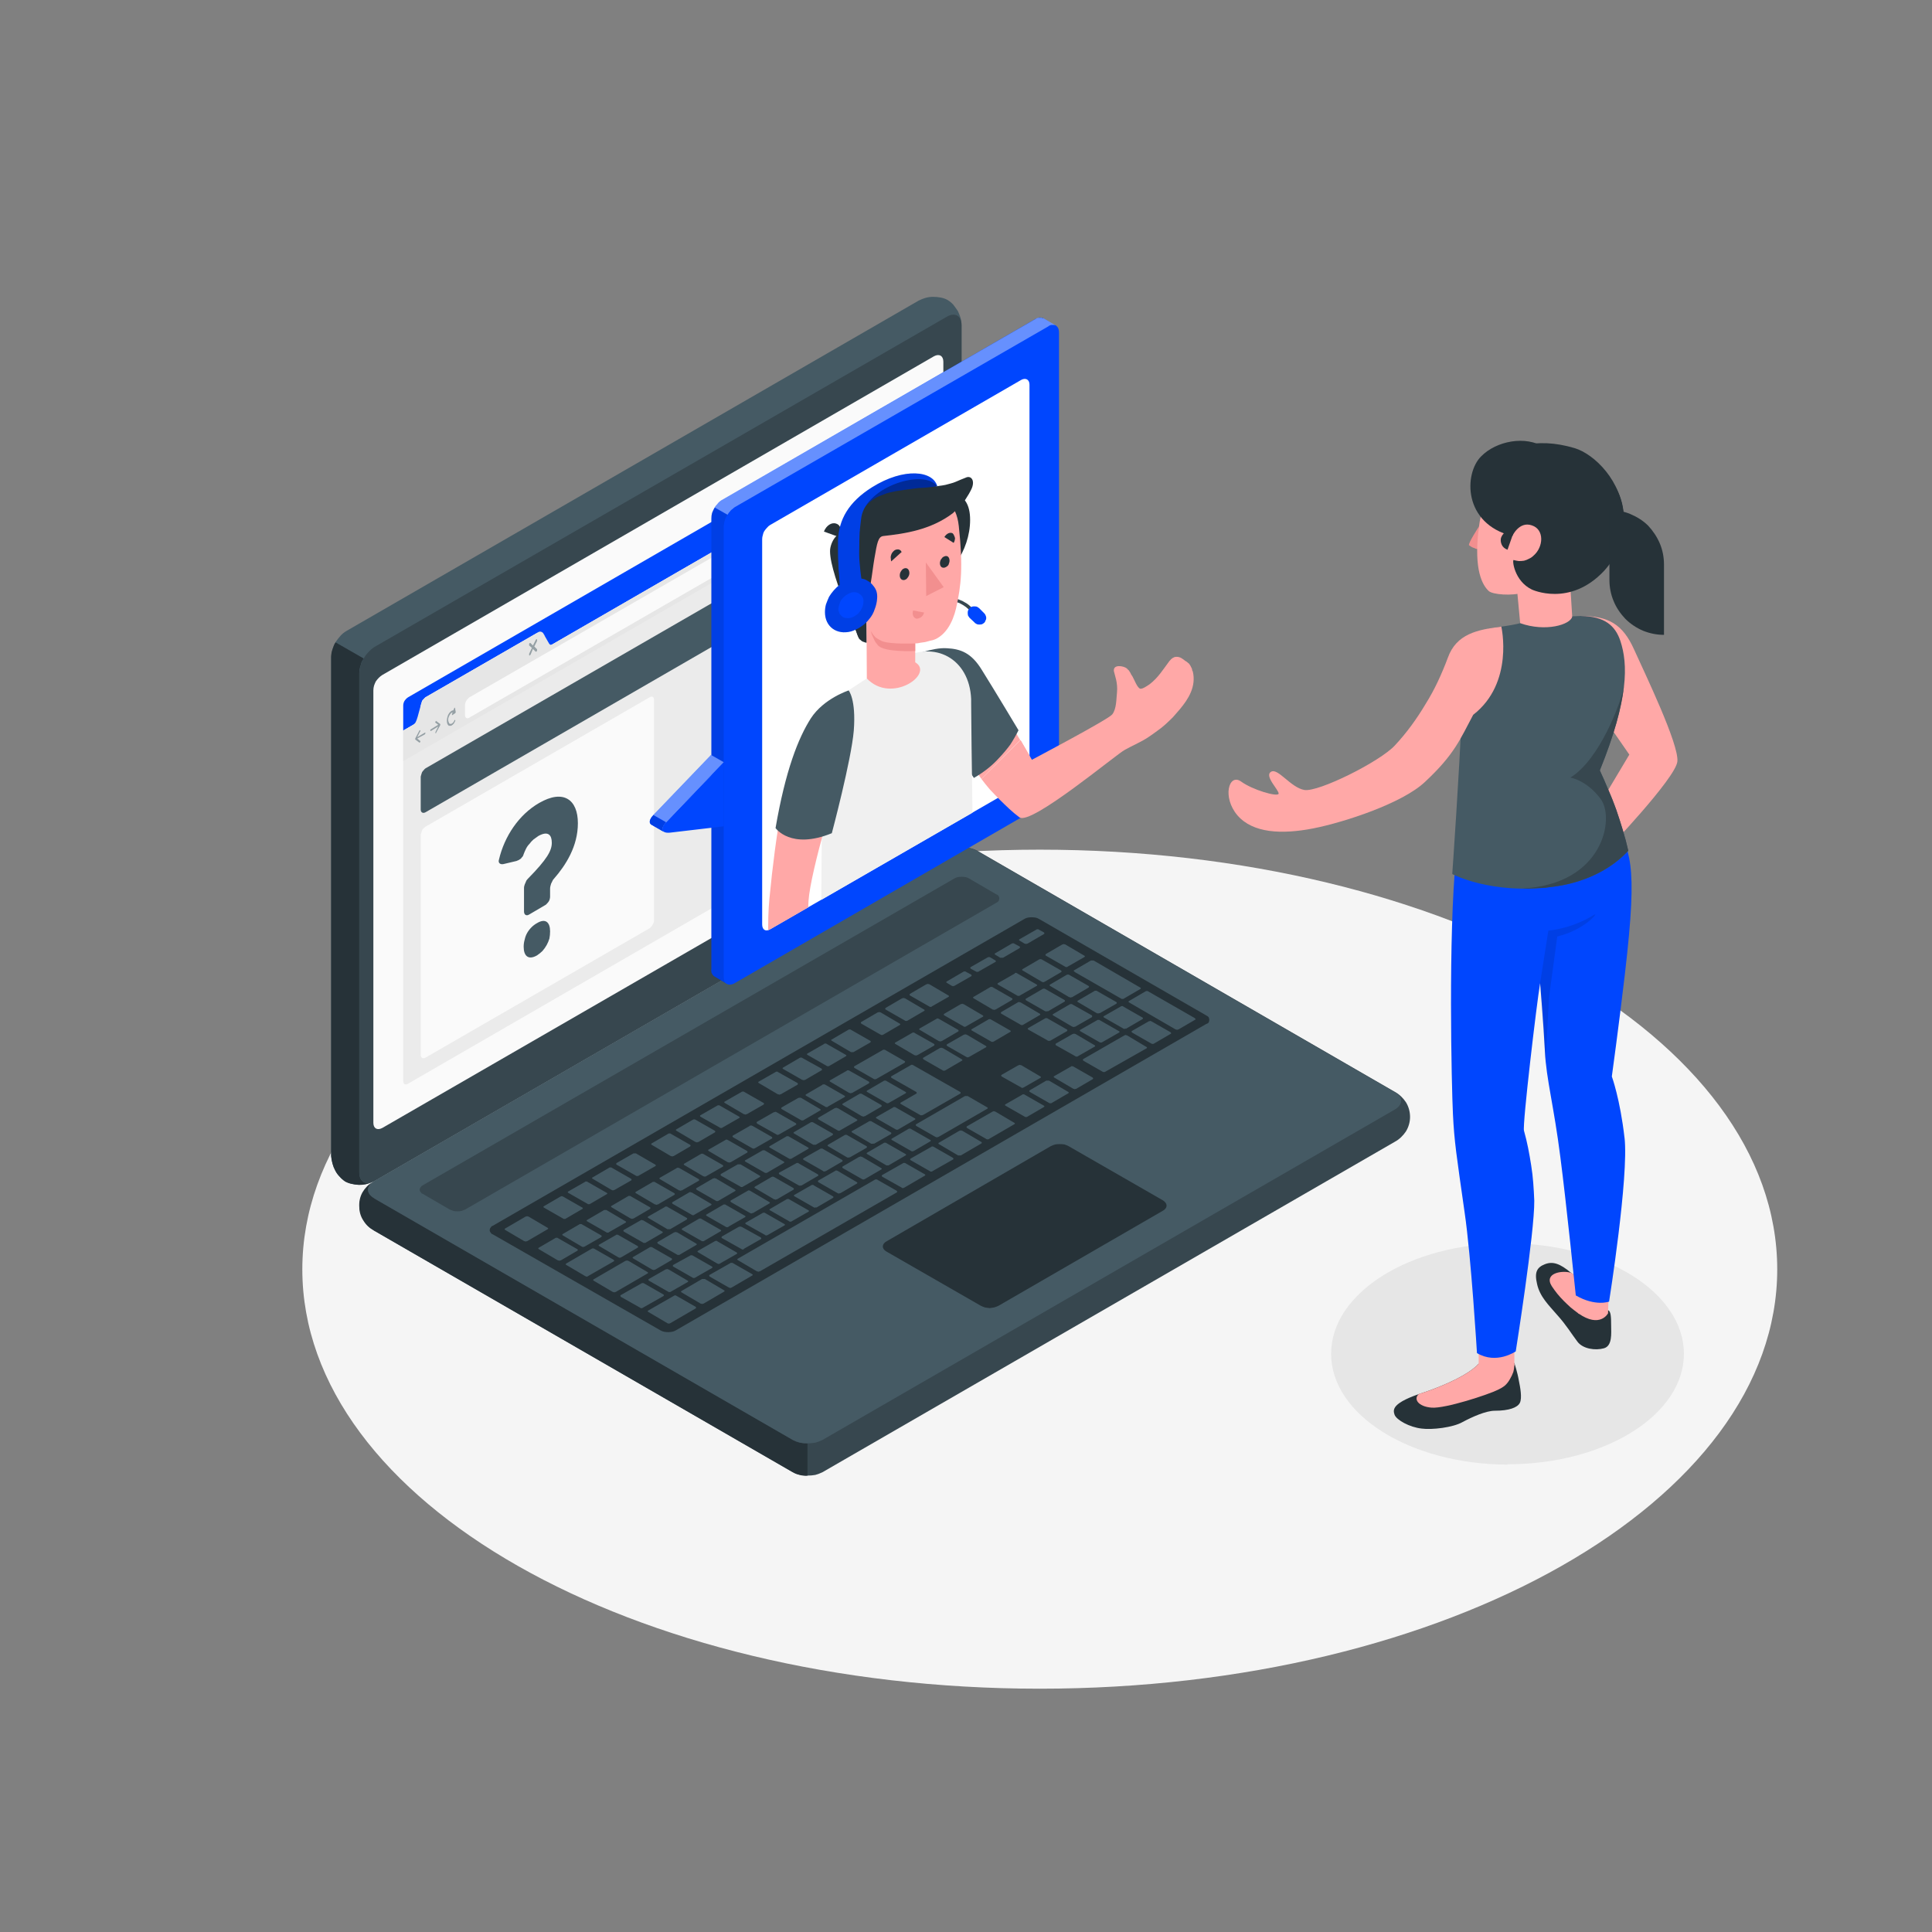 <svg version="1.2" xmlns="http://www.w3.org/2000/svg" viewBox="0 0 563 563" width="250" height="250"><rect x="0" y="0" width="563" height="563" fill="#808080" stroke="none"/><defs><clipPath clipPathUnits="userSpaceOnUse" id="cp1"><path d="m224.44 153l73.17-42.25c1.31-0.76 2.37-0.14 2.37 1.37v112.41q-0.03 0.62-0.21 1.21-0.18 0.59-0.48 1.13-0.31 0.53-0.74 0.98-0.42 0.45-0.94 0.79l-73.17 42.17c-1.31 0.75-2.38 0.14-2.38-1.37v-112.31q0.03-0.62 0.2-1.22 0.18-0.59 0.49-1.13 0.31-0.54 0.74-0.99 0.43-0.45 0.95-0.79z"/></clipPath></defs><style>.a{fill:#f5f5f5}.b{fill:#e6e6e6}.c{fill:#37474f}.d{fill:#263238}.e{fill:#455a64}.f{fill:#fafafa}.g{fill:#0046fe}.h{fill:#ebebeb}.i{opacity:.5;fill:#455a64}.j{fill:none;stroke:#e0e0e0;stroke-miterlimit:10;stroke-width:.8}.k{opacity:.1}.l{opacity:.4;fill:#fff}.m{fill:#fff}.n{fill:#ffa8a7}.o{fill:#f0f0f0}.p{opacity:.4}.q{fill:#f28f8f}</style><path class="a" d="m303 492.1c-118.9 0-214.9-54.6-214.9-122.2 0-67.6 96-122.3 214.9-122.3 118.8 0 214.9 54.7 214.9 122.3 0 67.6-96.1 122.2-214.9 122.2z"/><path class="b" d="m439.3 426.8c-28.4-0.1-51.4-14.5-51.4-32.3 0-17.8 23-32.2 51.4-32.2 28.4 0 51.4 14.4 51.4 32.2 0 17.8-23 32.2-51.4 32.2z"/><path class="c" d="m104.7 351.4q0.1 1.1 0.4 2.1 0.3 1.1 0.9 2 0.6 1 1.3 1.8 0.8 0.7 1.7 1.3l122 70.4q1 0.5 2.1 0.8 1.1 0.2 2.2 0.2 1.2 0 2.3-0.2 1.1-0.3 2.1-0.8l166.8-96.3c1.3-0.7 2.4-1.8 3.2-3 0.8-1.3 1.2-2.8 1.2-4.2 0-1.5-0.4-3-1.2-4.3-0.8-1.2-1.9-2.3-3.2-3l-121.9-70.4q-1-0.5-2.1-0.7-1.1-0.3-2.3-0.3-1.1 0-2.2 0.3-1.1 0.2-2.1 0.7l-166.8 96.4q-1 0.6-1.8 1.3-0.7 0.8-1.3 1.8-0.6 0.9-0.9 1.9-0.3 1.1-0.4 2.2z"/><path class="d" d="m235.3 420.6v9.4q-0.5 0.1-1.1 0-0.6 0-1.1-0.2-0.6-0.1-1.1-0.3-0.5-0.2-1-0.5l-122-70.4c-1.3-0.7-2.3-1.6-3.1-2.9-0.8-1.2-1.2-2.6-1.2-4-0.1-1.5 0.2-2.9 0.9-4.2 0.7-1.2 1.7-2.3 3-3.1-2 1.4-1.8 3.5 0.4 4.8l122 70.4q0.5 0.3 1 0.5 0.6 0.2 1.1 0.3 0.5 0.1 1.1 0.2 0.6 0 1.1 0z"/><path class="e" d="m100.6 344.3q-0.9-0.6-1.6-1.4-0.8-0.8-1.3-1.8-0.5-0.9-0.8-2-0.3-1.1-0.4-2.2v-145.5q0.1-1.1 0.4-2.2 0.3-1.1 0.9-2.1 0.6-0.9 1.4-1.8 0.7-0.8 1.7-1.4l166.8-96.3q1-0.5 2-0.8 1.1-0.3 2.2-0.3 1.1 0 2.2 0.2 1.1 0.2 2 0.7 1 0.6 1.7 1.4 0.7 0.9 1.3 1.8 0.5 1 0.8 2 0.3 1.1 0.3 2.2v145.5q0 1.1-0.4 2.2-0.3 1.1-0.8 2.1-0.6 1-1.4 1.8-0.8 0.8-1.7 1.4l-166.8 96.4q-1 0.5-2.1 0.8-1.1 0.2-2.2 0.2-1.1 0.1-2.1-0.2-1.1-0.2-2.1-0.7z"/><path class="d" d="m108.5 344.4q-0.9 0.4-1.9 0.7-1 0.2-2 0.2-1.1-0.1-2.1-0.3-1-0.2-1.9-0.7-0.9-0.6-1.6-1.4-0.8-0.8-1.3-1.8-0.5-0.9-0.8-2-0.3-1.1-0.4-2.2v-145.5q0-0.5 0.1-1.1 0.1-0.6 0.3-1.1 0.2-0.5 0.4-1.1 0.2-0.5 0.5-0.9l8.2 4.7q-0.3 0.4-0.6 1-0.2 0.5-0.3 1-0.2 0.5-0.3 1.1-0.1 0.6-0.1 1.1v145.6c0 2.5 1.7 3.7 3.8 2.7z"/><path class="c" d="m104.7 196.2v145.4c0 2.8 2 3.9 4.3 2.6l166.9-96.4q0.9-0.6 1.7-1.4 0.8-0.8 1.4-1.8 0.5-1 0.8-2.1 0.4-1.1 0.4-2.2v-145.5c0-2.8-1.9-3.9-4.3-2.5l-166.9 96.3q-0.9 0.6-1.7 1.5-0.8 0.8-1.3 1.8-0.6 0.9-0.9 2-0.3 1.1-0.4 2.3z"/><path class="e" d="m109 349.2l122 70.4q1 0.5 2.1 0.8 1.1 0.2 2.2 0.2 1.2 0 2.3-0.2 1.1-0.3 2.1-0.8l166.8-96.3c2.4-1.4 2.4-3.7 0-5l-121.9-70.4q-1-0.5-2.1-0.8-1.1-0.3-2.3-0.3-1.1 0-2.2 0.3-1.1 0.3-2.1 0.8l-166.8 96.3c-2.5 1.4-2.5 3.6 0 5z"/><path class="f" d="m111.4 196.7l160.8-92.9c1.5-0.8 2.7-0.1 2.7 1.6v126q-0.1 0.6-0.3 1.3-0.2 0.6-0.5 1.2-0.4 0.6-0.8 1.1-0.5 0.5-1.1 0.9l-160.8 92.8c-1.5 0.8-2.6 0.1-2.6-1.5v-126q0-0.7 0.2-1.4 0.2-0.6 0.5-1.2 0.4-0.6 0.9-1.1 0.4-0.4 1-0.8z"/><path class="c" d="m123.2 345.4l154.9-89.4q0.5-0.3 1-0.4 0.6-0.1 1.1-0.1 0.6 0 1.2 0.1 0.5 0.1 1 0.4l7.9 4.6q0.4 0.1 0.7 0.5 0.2 0.3 0.2 0.7 0 0.4-0.2 0.8-0.3 0.3-0.7 0.5l-154.8 89.4q-0.6 0.2-1.1 0.4-0.6 0.1-1.1 0.1-0.6 0-1.1-0.1-0.6-0.2-1.1-0.4l-7.9-4.6q-0.4-0.1-0.6-0.5-0.3-0.3-0.3-0.7 0-0.4 0.3-0.8 0.2-0.3 0.6-0.5z"/><path class="d" d="m143.6 357.2l154.9-89.4q0.5-0.3 1-0.4 0.6-0.1 1.1-0.1 0.6 0 1.2 0.1 0.5 0.1 1 0.4l48.7 28.1q0.4 0.2 0.7 0.5 0.2 0.4 0.2 0.8 0 0.4-0.2 0.8-0.3 0.3-0.7 0.4l-154.6 89.3q-0.5 0.3-1.1 0.4-0.6 0.1-1.1 0.1-0.6 0-1.1-0.1-0.6-0.1-1.1-0.4l-48.9-28q-0.4-0.1-0.6-0.5-0.3-0.3-0.3-0.7 0-0.5 0.3-0.8 0.2-0.4 0.6-0.5z"/><path fill-rule="evenodd" class="e" d="m282.2 308.1q-0.1 0-0.2 0-0.1 0-0.2 0-0.1-0.1-0.2-0.1l-5.6-3.2c-0.2-0.2-0.2-0.4 0-0.5l4.9-2.8q0.1 0 0.2 0 0.1-0.1 0.2-0.1 0.1 0 0.2 0.1 0.1 0 0.2 0l5.6 3.3c0.2 0.1 0.2 0.3 0 0.4l-4.9 2.8q-0.1 0-0.2 0.1zm-9.3-11.2q0 0 0.1-0.1 0.1 0 0.2 0 0.1 0 0.2 0 0.1 0.1 0.2 0.1l5.6 3.2c0.2 0.2 0.2 0.4 0 0.5l-4.8 2.8q-0.1 0-0.2 0-0.1 0.1-0.2 0.1-0.1 0-0.2-0.1-0.1 0-0.2 0l-5.6-3.3c-0.2-0.1-0.2-0.3 0-0.4l4.9-2.8zm-15.5 9q0.1 0 0.2 0 0.1 0 0.2 0 0.1 0 0.2 0.1l5.6 3.2c0.2 0.1 0.2 0.3 0 0.5l-8.2 4.7q-0.1 0-0.2 0.1-0.1 0-0.2 0-0.1 0-0.2 0-0.1-0.1-0.2-0.1l-5.6-3.2c-0.2-0.2-0.2-0.4 0-0.5l8.2-4.7q0.1-0.1 0.2-0.1zm8.6-5q0.1 0 0.2 0 0.1 0 0.2 0 0.1 0 0.1 0.1l5.7 3.2c0.1 0.1 0.2 0.3 0 0.5l-4.9 2.8q-0.1 0-0.2 0-0.1 0.1-0.2 0.1-0.1 0-0.2-0.1-0.1 0-0.2 0l-5.6-3.3c-0.2-0.1-0.2-0.3 0-0.4l4.9-2.8q0.1-0.1 0.2-0.1zm-19.2 11.1q0-0.1 0.1-0.1 0.1 0 0.2 0 0.1 0 0.2 0 0.1 0 0.2 0.1l5.7 3.2c0.1 0.1 0.2 0.3 0 0.5l-4.9 2.8q-0.1 0-0.2 0-0.1 0.1-0.2 0.1-0.1 0-0.2-0.1-0.1 0-0.2 0l-5.6-3.3c-0.2-0.1-0.2-0.3 0-0.4l4.9-2.8zm-7.1 4q0.1 0 0.2 0 0.1 0 0.2 0 0.1 0 0.2 0 0.1 0 0.2 0.1l5.6 3.2c0.2 0.1 0.2 0.3 0 0.4l-4.9 2.8q0 0.1-0.1 0.1-0.1 0-0.2 0-0.1 0-0.2 0-0.1 0-0.2-0.1l-5.6-3.2c-0.2-0.1-0.2-0.3 0-0.4l4.8-2.8zm22.1 13.1q-0.1 0.1-0.2 0.1-0.1 0-0.2 0-0.1 0-0.2 0-0.1 0-0.2-0.1l-5.6-3.2c-0.2-0.1-0.2-0.3 0-0.4l4.9-2.8q0-0.1 0.1-0.1 0.1 0 0.2 0 0.1 0 0.2 0 0.1 0 0.2 0.1l5.6 3.2c0.2 0.1 0.2 0.3 0 0.4l-4.8 2.8zm-7.1 4.1q-0.1 0.1-0.2 0.1-0.1 0-0.2 0-0.1 0-0.2 0-0.1 0-0.2 0l-5.6-3.3c-0.2-0.1-0.2-0.3 0-0.4l4.9-2.8q0.1-0.1 0.2-0.1 0.1 0 0.2 0 0.1 0 0.2 0 0.1 0 0.2 0.1l5.6 3.2c0.2 0.1 0.2 0.3 0 0.5l-4.9 2.8zm-7.1 4q-0.1 0.1-0.2 0.1-0.1 0-0.1 0-0.1 0.1-0.2 0-0.1 0-0.2 0l-5.6-3.3c-0.2-0.1-0.2-0.3 0-0.4l4.8-2.8q0.1-0.1 0.2-0.1 0.1 0 0.2 0 0.1 0 0.2 0 0.1 0 0.2 0.1l5.6 3.2c0.2 0.1 0.2 0.3 0 0.5l-4.9 2.8zm-7 4.1q-0.1 0-0.2 0-0.1 0.1-0.2 0.1-0.2-0.1-0.3-0.1-0.1 0-0.1-0.1l-5.6-3.2c-0.2-0.1-0.3-0.3 0-0.5l4.8-2.7q0.1-0.1 0.2-0.1 0.1 0 0.2 0 0.1 0 0.2 0 0.1 0 0.2 0.1l5.6 3.2c0.2 0.2 0.2 0.4 0 0.5l-4.8 2.8zm34.9-29.4q-0.1 0-0.2 0.1-0.1 0-0.2 0-0.1 0-0.2 0-0.1 0-0.2-0.1l-5.6-3.2c-0.2-0.2-0.2-0.4 0-0.5l4.8-2.8q0.1 0 0.2 0 0.1-0.1 0.2-0.1 0.1 0 0.2 0.1 0.1 0 0.2 0l5.6 3.3c0.2 0.1 0.2 0.3 0 0.4l-4.8 2.8zm-6.6 13q-0.1 0.1-0.2 0.1-0.1 0-0.2 0-0.1 0-0.2 0-0.1 0-0.2-0.1l-5.6-3.2c-0.2-0.1-0.2-0.3 0-0.4l4.5-2.6c0.2-0.1 0.2-0.3 0-0.5l-7.2-4.1c-0.2-0.2-0.2-0.4 0-0.5l5.6-3.2q0.1-0.1 0.1-0.1 0.1 0 0.3 0 0.1 0 0.2 0 0 0 0.1 0.1l13.7 7.8c0.2 0.2 0.2 0.4 0 0.5l-10.8 6.2zm-36.3-4.9q0.1-0.1 0.2-0.1 0.1 0 0.2 0 0.1-0.1 0.2 0 0.1 0 0.2 0l5.6 3.3c0.2 0.1 0.2 0.3 0 0.4l-4.8 2.8q-0.1 0.1-0.2 0.1-0.1 0-0.2 0-0.1 0-0.2 0-0.1 0-0.2-0.1l-5.6-3.2c-0.2-0.1-0.2-0.3 0-0.5l4.9-2.8zm-7.1 4.1q0.1 0 0.2 0 0.1-0.1 0.2-0.1 0.1 0 0.2 0 0.1 0.1 0.2 0.1l5.6 3.2c0.2 0.2 0.2 0.4 0 0.5l-4.9 2.8q-0.1 0-0.2 0.1-0.1 0-0.2 0-0.1 0-0.2 0-0.1-0.1-0.1-0.1l-5.7-3.2c-0.1-0.2-0.2-0.4 0-0.5l4.9-2.8zm-41 42.6c-0.2-0.1-0.2-0.3 0-0.4l4.8-2.8q0.1-0.1 0.2-0.1 0.1 0 0.2 0 0.1 0 0.2 0 0.1 0 0.2 0.1l5.6 3.2c0.2 0.1 0.2 0.3 0 0.5l-4.8 2.8q-0.1 0-0.2 0-0.1 0.1-0.2 0.1-0.1 0-0.2-0.1-0.1 0-0.2 0zm-15.5-10q0.1 0 0.2 0 0.1 0 0.2 0 0.1 0 0.2 0.1l5.6 3.2c0.2 0.1 0.2 0.3 0 0.5l-4.9 2.8q-0.1 0-0.2 0-0.1 0.1-0.2 0.1-0.1 0-0.2-0.1-0.1 0-0.1 0l-5.6-3.3c-0.2-0.1-0.2-0.3 0-0.4l4.8-2.8q0.1-0.1 0.2-0.1zm5.6 6.4c-0.2-0.1-0.2-0.3 0-0.4l4.9-2.8q0 0 0.1-0.1 0.1 0 0.2 0 0.1 0 0.2 0 0.1 0.1 0.2 0.1l5.6 3.2c0.2 0.2 0.2 0.4 0 0.5l-4.8 2.8q-0.1 0-0.2 0.1-0.1 0-0.2 0-0.1 0-0.2 0-0.1-0.1-0.2-0.1zm27.8 9.3q-0.1 0-0.2 0-0.1 0-0.2 0-0.1 0-0.2-0.1l-5.6-3.2c-0.2-0.1-0.2-0.3 0-0.5l4.9-2.7q0.1-0.1 0.2-0.1 0.1 0 0.2 0 0.1 0 0.2 0 0.1 0 0.2 0.1l5.6 3.2c0.1 0.1 0.2 0.3 0 0.4l-4.9 2.8q-0.1 0.1-0.2 0.1zm-13.3 0.8c-0.2-0.2-0.2-0.4 0-0.5l4.9-2.8q0.1 0 0.2 0 0.1-0.1 0.2-0.1 0.1 0 0.2 0.1 0.1 0 0.2 0l5.6 3.3c0.2 0.1 0.2 0.3 0 0.4l-4.9 2.8q-0.1 0.1-0.2 0.1-0.1 0-0.2 0-0.1 0-0.2 0-0.1 0-0.2-0.1zm-13-20.6q0.1 0 0.2 0 0.1 0 0.2 0 0.1 0 0.2 0l5.6 3.3c0.2 0.1 0.2 0.3 0 0.4l-4.9 2.8q0 0.1-0.1 0.1-0.1 0-0.2 0-0.1 0-0.2 0-0.1 0-0.2-0.1l-5.6-3.2c-0.2-0.1-0.2-0.3 0-0.4l4.8-2.8q0.1-0.1 0.2-0.1zm35.4-20.5q0.1 0 0.2 0 0.1 0 0.2 0 0.1 0.1 0.2 0.1l5.6 3.2c0.2 0.2 0.2 0.4 0 0.5l-4.8 2.8q-0.1 0-0.2 0-0.1 0.1-0.2 0.1-0.1 0-0.2-0.1-0.1 0-0.2 0l-5.6-3.3c-0.2-0.1-0.2-0.3 0-0.4l4.9-2.8q0 0 0.1-0.1zm-28.3 16.4q0.1 0 0.2 0 0.1 0 0.2 0 0.1 0 0.2 0.1l5.6 3.2c0.2 0.1 0.2 0.3 0 0.5l-4.8 2.8q-0.1 0-0.2 0-0.1 0.1-0.2 0.1-0.1 0-0.2-0.1-0.1 0-0.2 0l-5.6-3.3c-0.2-0.1-0.2-0.3 0-0.4l4.8-2.8q0.1-0.1 0.2-0.1zm35.2-20.4q0.1 0 0.2-0.1 0.1 0 0.3 0 0.1 0 0.2 0 0.1 0.1 0.2 0.1l5.6 3.2c0.2 0.2 0.2 0.4 0 0.5l-4.9 2.8q-0.1 0-0.2 0.1-0.1 0-0.2 0-0.1 0-0.2 0-0.1-0.1-0.2-0.1l-5.6-3.2c-0.2-0.2-0.2-0.4 0-0.5l4.9-2.8zm-14.2 8.2q0.1 0 0.2-0.1 0.1 0 0.2 0 0.1 0 0.2 0 0.1 0.1 0.2 0.1l5.6 3.2c0.2 0.2 0.2 0.4 0 0.5l-4.9 2.8q0 0-0.1 0-0.1 0.1-0.2 0.1-0.1 0-0.2-0.1-0.1 0-0.2 0l-5.6-3.3c-0.2-0.1-0.2-0.3 0-0.4l4.8-2.8zm-7 4.1q0-0.1 0.1-0.1 0.1 0 0.3 0 0.1 0 0.2 0 0.1 0.1 0.2 0.1l5.6 3.2c0.2 0.2 0.2 0.4 0 0.5l-4.9 2.8q-0.1 0-0.2 0-0.1 0.1-0.2 0.1-0.1 0-0.2-0.1-0.1 0-0.2 0l-5.6-3.3c-0.2-0.1-0.2-0.3 0-0.4l4.9-2.8zm-7.1 4.1q0.1-0.1 0.2-0.1 0.1 0 0.2 0 0.1 0 0.2 0 0.1 0 0.2 0.1l5.6 3.2c0.2 0.2 0.2 0.4 0 0.5l-4.8 2.8q-0.1 0-0.2 0-0.1 0.1-0.2 0.1-0.1 0-0.2-0.1-0.1 0-0.2 0l-5.6-3.3c-0.2-0.1-0.2-0.3 0-0.4l4.8-2.8zm36.2 5q0 0-0.1 0-0.1 0.1-0.2 0.1-0.1 0-0.2-0.1-0.1 0-0.2 0l-5.6-3.3c-0.2-0.1-0.2-0.3 0-0.4l4.8-2.8q0.1 0 0.2-0.1 0.1 0 0.2 0 0.1 0 0.2 0 0.1 0.1 0.2 0.1l5.6 3.2c0.2 0.2 0.2 0.4 0 0.5l-4.8 2.8zm62.2-61.8q0.1-0.1 0.2-0.1 0.1 0 0.2 0 0.1 0 0.2 0 0.1 0 0.2 0.1l5.6 3.2c0.2 0.1 0.2 0.3 0 0.5l-4.8 2.8q-0.1 0-0.2 0-0.1 0.1-0.2 0.1-0.1 0-0.2-0.1-0.1 0-0.2 0l-5.6-3.3c-0.2-0.1-0.2-0.3 0-0.4l4.8-2.8zm-8.5 4.9q0.1 0 0.2 0 0.1-0.1 0.2-0.1 0.1 0 0.2 0.1 0.1 0 0.2 0l5.6 3.3c0.2 0.1 0.2 0.3 0 0.4l-4.9 2.8q-0.1 0.1-0.2 0.1-0.1 0-0.2 0-0.1 0-0.2 0-0.1 0-0.1-0.1l-5.6-3.2c-0.2-0.1-0.3-0.3 0-0.5l4.8-2.8zm15.7-9q0.1 0 0.2-0.1 0.1 0 0.2 0 0.1 0 0.2 0.1 0.1 0 0.2 0.1l5.6 3.2c0.2 0.1 0.2 0.3 0 0.4l-4.9 2.8q-0.1 0.1-0.2 0.1-0.1 0-0.2 0-0.1 0-0.2 0-0.1 0-0.2-0.1l-5.6-3.2c-0.1-0.1-0.2-0.3 0-0.4l4.9-2.8zm-36.7 37.8q-0.1 0-0.2 0.1-0.1 0-0.2 0 0 0-0.1 0-0.1 0-0.2-0.1l-5.6-3.2c-0.2-0.1-0.2-0.3 0-0.4l4.8-2.8q0.1-0.1 0.2-0.1 0.1 0 0.2 0 0.1 0 0.2 0 0.1 0 0.2 0.1l5.6 3.2c0.2 0.1 0.2 0.3 0 0.4l-4.9 2.8zm50.2-38.6c0.2 0.2 0.2 0.4 0 0.5l-4.8 2.8q-0.1 0-0.2 0.1-0.1 0-0.2 0-0.1 0-0.2 0-0.1-0.1-0.2-0.1l-5.6-3.3c-0.2-0.1-0.2-0.3 0-0.4l4.8-2.8q0.1 0 0.2-0.1 0.1 0 0.2 0 0.1 0 0.2 0 0.1 0.1 0.2 0.1zm-75.7 62.6q-0.1 0.1-0.2 0.1-0.1 0-0.2 0-0.1 0-0.2 0-0.1-0.1-0.2-0.1l-5.6-3.2c-0.2-0.2-0.2-0.4 0-0.5l4.9-2.7q0.1-0.1 0.2-0.1 0.1 0 0.2 0 0.1 0 0.2 0 0.1 0 0.1 0.1l5.6 3.2c0.2 0.2 0.3 0.4 0 0.5l-4.8 2.8zm86.9-50.2q-0.1 0-0.2 0.1-0.1 0-0.2 0-0.1 0-0.1 0-0.1 0-0.2 0l-5.6-3.3c-0.2-0.1-0.2-0.3 0-0.4l4.8-2.8q0.1-0.1 0.2-0.1 0.1 0 0.2 0 0.1 0 0.2 0 0.1 0 0.2 0.1l5.6 3.2c0.2 0.1 0.2 0.3 0 0.5l-4.9 2.8zm-15.1-0.6q0 0.1-0.1 0.1-0.1 0-0.2 0-0.1 0.1-0.2 0-0.1 0-0.2 0l-5.6-3.2c-0.2-0.2-0.2-0.4 0-0.5l4.8-2.8q0.1 0 0.2-0.1 0.1 0 0.2 0 0.1 0 0.2 0 0.1 0.1 0.2 0.1l5.6 3.2c0.2 0.2 0.2 0.4 0 0.5l-4.8 2.8zm11.9-7.3c0.2 0.1 0.2 0.3 0 0.5l-4.8 2.8q-0.1 0-0.2 0-0.1 0.1-0.2 0.1-0.1 0-0.2-0.1-0.1 0-0.2 0l-5.6-3.3c-0.2-0.1-0.2-0.3 0-0.4l4.8-2.8q0.1-0.1 0.2-0.1 0.1 0 0.2 0 0.1 0 0.2 0 0.1 0 0.2 0.1zm-4.1-4.2c-0.3-0.1-0.3-0.3 0-0.4l4.8-2.8q0.1 0 0.2 0 0.1 0 0.2 0 0.1 0 0.2 0 0.1 0 0.2 0l13.6 7.9c0.2 0.1 0.2 0.3 0 0.4l-4.8 2.8q-0.1 0.1-0.2 0.1-0.1 0-0.2 0-0.1 0-0.2 0-0.1 0-0.2-0.1l-13.6-7.8zm-16.5 9q0.1 0 0.2-0.1 0.1 0 0.2 0 0.1 0 0.2 0.1 0.1 0 0.2 0l5.6 3.3c0.2 0.1 0.2 0.3 0 0.4l-4.8 2.8q-0.1 0.1-0.2 0.1-0.1 0-0.2 0-0.1 0-0.2 0-0.1 0-0.2-0.1l-5.6-3.2c-0.2-0.1-0.2-0.3 0-0.5l4.8-2.8zm-53.1 30.8q0.1-0.1 0.2-0.1 0.1 0 0.2 0.1 0.1 0 0.2 0l5.6 3.3c0.2 0.1 0.2 0.3 0 0.4l-4.9 2.8q-0.1 0.1-0.1 0.1-0.1 0-0.2 0-0.2 0-0.3 0 0 0-0.1-0.1l-5.6-3.2c-0.2-0.2-0.2-0.4 0-0.5l4.8-2.8q0.1 0 0.2 0zm63.4-27c-0.2-0.1-0.2-0.3 0-0.4l4.8-2.8q0.1-0.1 0.2-0.1 0.1 0 0.2 0 0.1 0 0.2 0 0.1 0 0.2 0.1l5.7 3.2c0.1 0.1 0.1 0.3 0 0.5l-4.9 2.8q-0.1 0-0.2 0-0.1 0.1-0.2 0.1-0.1 0-0.2-0.1-0.1 0-0.2 0zm-56.3 22.8q0.1 0 0.2 0 0.1 0 0.2 0 0.1 0.1 0.2 0.1l5.6 3.2c0.2 0.2 0.2 0.4 0 0.5l-4.8 2.8q-0.1 0-0.2 0-0.1 0.1-0.2 0.1-0.1 0-0.2-0.1-0.1 0-0.2 0l-5.6-3.3c-0.2-0.1-0.2-0.3 0-0.4l4.8-2.8q0.1-0.1 0.2-0.1zm-58.9 43.7c-0.2-0.2-0.2-0.4 0-0.5l4.8-2.8q0.1 0 0.2 0 0.1-0.1 0.2-0.1 0.1 0 0.2 0.1 0.1 0 0.2 0l5.6 3.3c0.2 0.1 0.2 0.3 0 0.4l-4.8 2.8q-0.1 0.1-0.2 0.1-0.1 0-0.2 0-0.1 0-0.2 0-0.1 0-0.2-0.1zm-4.9-6.8q0.1-0.1 0.2-0.1 0.1 0 0.2 0.1 0.1 0 0.2 0l5.6 3.3c0.2 0.1 0.2 0.3 0 0.4l-4.8 2.8q-0.1 0.1-0.2 0.1-0.1 0-0.2 0-0.1 0-0.2 0-0.1 0-0.2-0.1l-5.6-3.2c-0.2-0.2-0.2-0.4 0-0.5l4.9-2.8q0 0 0.1 0zm18.2 6.1q-0.1 0-0.2 0-0.1 0-0.2 0-0.1 0-0.2-0.1l-5.6-3.2c-0.2-0.1-0.2-0.3 0-0.4l4.8-2.8q0.1-0.1 0.2-0.1 0.1 0 0.2 0 0.1 0 0.2 0 0.1 0 0.2 0.1l5.6 3.2c0.2 0.1 0.2 0.3 0 0.4l-4.8 2.8q-0.1 0.1-0.2 0.1zm7.3-4.2q-0.1 0.1-0.2 0.1-0.1 0-0.2 0-0.1 0-0.2 0-0.1 0-0.2-0.1l-5.6-3.2c-0.2-0.1-0.2-0.3 0-0.4l4.8-2.8q0.1-0.1 0.2-0.1 0.1 0 0.2 0 0.1 0 0.2 0 0.1 0 0.2 0.1l5.6 3.2c0.2 0.1 0.2 0.3 0 0.4l-4.9 2.8zm7.1-4q-0.1 0-0.2 0-0.1 0.1-0.2 0.1-0.1 0-0.2 0-0.1-0.1-0.2-0.1l-5.6-3.2c-0.2-0.2-0.2-0.4 0-0.5l4.9-2.8q0 0 0.1-0.1 0.1 0 0.2 0 0.1 0 0.2 0 0.1 0.1 0.2 0.1l5.6 3.3c0.2 0.1 0.2 0.3 0 0.4l-4.8 2.8zm-25.6-1.9q0.1 0 0.2 0 0.1 0 0.2 0 0.1 0 0.2 0 0 0 0.1 0.1l5.6 3.2c0.2 0.1 0.2 0.3 0 0.5l-4.8 2.8q-0.1 0-0.2 0-0.1 0-0.2 0-0.1 0-0.2 0-0.1 0-0.2 0l-5.6-3.3c-0.2-0.1-0.2-0.3 0-0.4l4.9-2.8zm7-4.1q0.1-0.1 0.2-0.1 0.1 0 0.2 0 0.1 0 0.2 0.1 0.1 0 0.2 0l5.6 3.3c0.2 0.1 0.2 0.3 0 0.4l-4.9 2.8q-0.1 0.1-0.1 0.1-0.1 0-0.2 0-0.2 0-0.3 0 0 0-0.1-0.1l-5.6-3.2c-0.2-0.2-0.2-0.4 0-0.5l4.8-2.8zm28.5-16.4q0.1 0 0.2 0 0.1 0 0.2 0 0.1 0 0.2 0.1l5.6 3.2c0.2 0.1 0.2 0.3 0 0.4l-4.8 2.8q-0.1 0.1-0.2 0.1-0.1 0-0.2 0-0.1 0-0.2 0-0.1 0-0.2-0.1l-5.6-3.2c-0.2-0.1-0.2-0.3 0-0.4l4.8-2.8q0.1-0.1 0.2-0.1zm-7.2 4.2q0.1-0.1 0.2-0.1 0 0 0.1 0 0.1 0 0.2 0 0.1 0 0.2 0l5.6 3.3c0.2 0.1 0.2 0.3 0 0.4l-4.8 2.8q-0.1 0.1-0.2 0.1-0.1 0-0.2 0-0.1 0-0.2 0-0.1 0-0.2-0.1l-5.6-3.2c-0.2-0.1-0.2-0.3 0-0.4l4.9-2.8zm14.1-8.2q0.1-0.1 0.2-0.1 0.1 0 0.2 0 0.1 0 0.2 0 0.1 0 0.2 0.1l5.6 3.2c0.2 0.1 0.2 0.3 0 0.5l-4.9 2.8q-0.1 0-0.2 0-0.1 0-0.2 0-0.1 0-0.2 0-0.1 0-0.1 0l-5.6-3.3c-0.2-0.1-0.2-0.3 0-0.4l4.8-2.8zm-28.3 16.3q0 0 0.1 0 0.1-0.1 0.2-0.1 0.1 0 0.2 0.1 0.1 0 0.2 0l5.6 3.3c0.2 0.1 0.2 0.3 0 0.4l-4.8 2.8q-0.1 0.1-0.2 0.1-0.1 0-0.2 0-0.1 0-0.2 0-0.1 0-0.2-0.1l-5.6-3.2c-0.2-0.2-0.2-0.4 0-0.5l4.8-2.8zm7.1-4.1q0.1 0 0.2 0 0.1 0 0.2 0 0.1 0 0.2 0 0.1 0 0.2 0l5.6 3.3c0.2 0.1 0.2 0.3 0 0.4l-4.9 2.8q-0.1 0.1-0.2 0.1-0.1 0-0.2 0-0.1 0-0.2 0-0.1 0-0.1-0.1l-5.7-3.2c-0.1-0.1-0.2-0.3 0-0.5l4.9-2.8zm-5.2 28.9q-0.1 0.1-0.2 0.1-0.1 0-0.2 0-0.1 0-0.2 0-0.1-0.1-0.2-0.1l-5.6-3.3c-0.2-0.1-0.2-0.3 0-0.4l4.9-2.8q0.1 0 0.2-0.1 0.1 0 0.2 0 0.1 0 0.2 0 0.1 0.1 0.1 0.1l5.7 3.3c0.1 0.1 0.2 0.3 0 0.4l-4.9 2.8zm-41.6-4.2c0.2 0.1 0.3 0.3 0 0.5l-4.8 2.8q-0.1 0-0.2 0-0.1 0.1-0.2 0.1-0.1 0-0.2-0.1-0.1 0-0.2 0l-5.6-3.3c-0.2-0.1-0.2-0.3 0-0.4l4.8-2.8q0.1-0.1 0.2-0.1 0.1 0 0.2 0 0.1 0 0.2 0 0.1 0 0.2 0.1l5.6 3.2zm10.6 3.1c0.2 0.2 0.3 0.4 0 0.5l-7.5 4.3q0 0-0.1 0.1-0.1 0-0.2 0-0.1 0-0.2 0-0.1-0.1-0.2-0.1l-5.6-3.3c-0.2-0.1-0.2-0.3 0-0.4l7.4-4.3q0.1 0 0.2-0.1 0.1 0 0.2 0 0.1 0 0.2 0 0.1 0.1 0.2 0.1l5.6 3.2zm-19.2-9.3c0.2 0.1 0.2 0.3 0 0.4l-6 3.5q-0.1 0-0.2 0-0.1 0.1-0.2 0.1-0.1 0-0.2-0.1-0.1 0-0.2 0l-5.6-3.3c-0.2-0.1-0.2-0.3 0-0.4l6-3.5q0.1 0 0.2 0 0.1-0.1 0.2-0.1 0.1 0 0.2 0.1 0.1 0 0.2 0l5.6 3.3zm-1.1-5.9c-0.2-0.1-0.2-0.3 0-0.4l4.8-2.8q0.1 0 0.2-0.1 0.1 0 0.2 0 0.1 0 0.2 0 0.1 0.1 0.2 0.1l5.6 3.2c0.2 0.1 0.2 0.3 0 0.4l-4.8 2.8q-0.1 0.1-0.2 0.1-0.1 0-0.2 0-0.1 0-0.2 0-0.1 0-0.2-0.1zm30.2 19.2l-9.3 5.4q-0.1 0-0.2 0-0.1 0.1-0.2 0.1-0.1 0-0.2-0.1-0.1 0-0.2 0l-5.6-3.3c-0.2-0.1-0.2-0.3 0-0.4l9.3-5.4q0.1 0 0.2 0 0.1-0.1 0.2-0.1 0.1 0 0.2 0.1 0.1 0 0.2 0l5.6 3.3c0.2 0.1 0.2 0.3 0 0.4zm4.6 6.6l-6 3.4q-0.1 0.1-0.2 0.1-0.1 0-0.2 0-0.1 0-0.2 0-0.1 0-0.1-0.1l-5.7-3.2c-0.1-0.2-0.2-0.4 0-0.5l6-3.4q0.1-0.1 0.2-0.1 0.1 0 0.2 0 0.1 0 0.2 0 0.1 0 0.2 0.1l5.6 3.2c0.2 0.1 0.3 0.3 0 0.5zm17.9-56.3c-0.2-0.1-0.2-0.3 0-0.4l4.9-2.8q0.1-0.1 0.2-0.1 0.1 0 0.2 0 0.1 0 0.2 0 0.1 0 0.2 0.1l5.6 3.2c0.2 0.1 0.2 0.3 0 0.5l-4.9 2.8q-0.1 0-0.2 0-0.1 0.1-0.2 0.1-0.1 0-0.2-0.1-0.1 0-0.2 0zm-14.1 8.1c-0.2-0.1-0.2-0.3 0-0.4l4.8-2.8q0.1 0 0.2-0.1 0.1 0 0.2 0 0.1 0 0.2 0 0.1 0.1 0.2 0.1l5.6 3.2c0.2 0.2 0.2 0.4 0 0.5l-4.8 2.8q-0.1 0-0.2 0-0.1 0.1-0.2 0.1-0.1 0-0.2-0.1-0.1 0-0.2 0zm-31.5 18.1c-0.2-0.1-0.2-0.3 0-0.4l4.9-2.8q0-0.1 0.1-0.1 0.1 0 0.2 0 0.1 0 0.2 0 0.1 0 0.2 0.1l5.6 3.2c0.2 0.1 0.3 0.3 0 0.4l-4.8 2.8q-0.1 0.1-0.2 0.1-0.1 0-0.2 0-0.1 0-0.2 0-0.1 0-0.2-0.1zm38.5-22.2c-0.1-0.1-0.2-0.3 0-0.4l4.9-2.8q0.1-0.1 0.2-0.1 0.1 0 0.2 0 0.1 0 0.2 0 0.1 0 0.2 0.1l5.6 3.2c0.2 0.1 0.2 0.3 0 0.4l-4.9 2.8q-0.1 0.1-0.2 0.1-0.1 0-0.2 0-0.1 0-0.2 0-0.1 0-0.1-0.1zm-14.2 8.2c-0.2-0.1-0.2-0.3 0-0.4l4.8-2.8q0.1-0.1 0.2-0.1 0.1 0 0.2 0 0.1 0 0.2 0 0.1 0 0.2 0.1l5.6 3.2c0.2 0.1 0.2 0.3 0 0.5l-4.8 2.8q-0.1 0-0.2 0-0.1 0.1-0.2 0.1-0.1 0-0.2-0.1-0.1 0-0.2 0zm12.8 47.2c0.2 0.2 0.2 0.4 0 0.5l-7.4 4.3q-0.1 0-0.2 0.1-0.1 0-0.2 0-0.1 0-0.2 0-0.1-0.1-0.2-0.1l-5.6-3.3c-0.2-0.1-0.2-0.3 0-0.4l7.5-4.3q0.1 0 0.1-0.1 0.1 0 0.3 0 0.1 0 0.2 0 0 0.1 0.1 0.1zm-23-41.4c-0.2-0.1-0.2-0.3 0-0.5l4.9-2.8q0.1 0 0.2 0 0.1 0 0.2 0 0.1 0 0.2 0 0.1 0 0.1 0l5.7 3.3c0.1 0.1 0.2 0.3 0 0.4l-4.9 2.8q-0.1 0.1-0.2 0.1-0.1 0-0.2 0-0.1 0-0.2 0-0.1 0-0.2-0.1zm-7 4.1c-0.2-0.1-0.3-0.3 0-0.4l4.8-2.8q0.1-0.1 0.2-0.1 0.1 0 0.2 0 0.1 0 0.2 0 0.1 0 0.2 0.1l5.6 3.2c0.2 0.2 0.2 0.4 0 0.5l-4.9 2.8q-0.1 0-0.2 0-0.1 0.1-0.2 0.1-0.1 0-0.2-0.1-0.1 0-0.1 0zm161.4-38.4c0.2 0.1 0.2 0.3 0 0.4l-12 6.8q-0.1 0.1-0.2 0.1-0.1 0-0.2 0-0.1 0-0.2 0-0.1 0-0.2-0.1l-5.6-3.2c-0.2-0.2-0.2-0.4 0-0.5l12-6.9q0 0 0.1 0 0.1-0.1 0.2-0.1 0.1 0 0.2 0.1 0.1 0 0.2 0zm-15.7 8.9c0.2 0.2 0.2 0.4 0 0.5l-4.8 2.8q-0.1 0-0.2 0-0.1 0.1-0.2 0.1-0.1 0-0.2-0.1-0.1 0-0.2 0l-5.6-3.3c-0.2-0.1-0.2-0.3 0-0.4l4.9-2.8q0 0 0.1-0.1 0.1 0 0.2 0 0.1 0 0.2 0 0.1 0.1 0.2 0.1zm-101.6 50q-0.1 0-0.2 0.1 0 0-0.1 0-0.1 0-0.2 0-0.1 0-0.2-0.1l-5.7-3.2c-0.2-0.1-0.2-0.3 0-0.5l4.9-2.8q0.1 0 0.2 0 0.1-0.1 0.2-0.1 0.1 0 0.2 0.1 0.1 0 0.2 0l5.6 3.1c0.2 0.2 0.2 0.4 0 0.5l-4.9 2.8zm87.4-41.8c0.2 0.1 0.2 0.3 0 0.4l-4.8 2.8q-0.1 0.1-0.2 0.1-0.1 0-0.2 0-0.1 0-0.2 0-0.1 0-0.2-0.1l-5.6-3.2c-0.2-0.1-0.2-0.3 0-0.4l4.9-2.8q0-0.1 0.1-0.1 0.1 0 0.2 0 0.1 0 0.2 0 0.1 0 0.2 0.1zm36.9-21.4c0.2 0.2 0.3 0.4 0 0.5l-4.8 2.8q-0.1 0-0.2 0.1-0.1 0-0.2 0-0.1 0-0.2 0-0.1-0.1-0.2-0.1l-5.6-3.2c-0.2-0.2-0.2-0.4 0-0.5l4.9-2.8q0.1 0 0.2 0 0.1-0.1 0.2-0.1 0.1 0 0.2 0.1 0.1 0 0.1 0zm7.1-4c0.3 0.1 0.3 0.3 0 0.4l-4.8 2.8q-0.1 0-0.2 0-0.1 0.1-0.2 0.1-0.1 0-0.2-0.1-0.1 0-0.2 0l-13.6-7.9c-0.2-0.1-0.2-0.3 0-0.4l4.8-2.8q0.1-0.1 0.2-0.1 0.1 0 0.2 0 0.1 0 0.2 0 0.1 0 0.2 0.1l13.6 7.8zm-70.5 40.6c0.2 0.2 0.2 0.4 0 0.5l-6 3.4q-0.1 0.1-0.1 0.1-0.1 0-0.3 0-0.1 0-0.2 0 0 0-0.1-0.1l-5.6-3.2c-0.2-0.1-0.3-0.3 0-0.5l6-3.4q0 0 0.1-0.1 0.1 0 0.2 0 0.1 0 0.2 0 0.1 0.1 0.2 0.1zm17.9-10.2c0.2 0.1 0.2 0.3 0 0.4l-7.4 4.3q-0.1 0.1-0.2 0.1-0.1 0-0.2 0-0.1 0-0.2 0-0.1 0-0.2-0.1l-5.6-3.2c-0.2-0.2-0.2-0.4 0-0.5l7.5-4.3q0 0 0.1 0 0.1-0.1 0.2-0.1 0.1 0 0.2 0.1 0.1 0 0.2 0zm-34.3 19.8c0.2 0.2 0.2 0.4 0 0.5l-39.9 23q-0.1 0-0.2 0-0.1 0.1-0.2 0.1-0.1 0-0.2-0.1-0.1 0-0.2 0l-5.6-3.3c-0.2-0.1-0.2-0.3 0-0.4l39.9-23q0.1-0.1 0.2-0.1 0.1 0 0.2 0 0.1 0 0.2 0 0.1 0 0.2 0.1zm-42.1 24.3c0.2 0.1 0.2 0.3 0 0.4l-6 3.5q-0.1 0-0.2 0.1-0.1 0-0.2 0-0.1 0-0.2 0-0.1-0.1-0.2-0.1l-5.6-3.2c-0.2-0.2-0.2-0.4 0-0.5l6-3.4q0.1-0.1 0.2-0.1 0.1 0 0.2 0 0.1 0 0.2 0 0.1 0 0.2 0.1zm50.3-29.1c0.2 0.1 0.2 0.3 0 0.4l-6 3.5q-0.1 0-0.2 0.1-0.1 0-0.2 0-0.1 0-0.2 0-0.1-0.1-0.1-0.1l-5.7-3.2c-0.2-0.2-0.2-0.4 0-0.5l6-3.4q0.1-0.1 0.2-0.1 0.1 0 0.2 0 0.1 0 0.2 0 0.1 0 0.2 0.1zm-58.5 33.8c0.2 0.1 0.2 0.3 0 0.4l-6 3.5q-0.1 0-0.2 0-0.1 0.1-0.2 0.1-0.1 0-0.2-0.1-0.1 0-0.2 0l-5.6-3.3c-0.2-0.1-0.2-0.3 0-0.4l6-3.5q0.1 0 0.2 0 0.1 0 0.2 0 0.1 0 0.2 0 0.1 0 0.2 0zm75-43.2c0.1 0.1 0.2 0.3 0 0.4l-6 3.5q-0.1 0-0.2 0-0.1 0-0.2 0-0.1 0-0.2 0-0.1 0-0.2 0l-5.6-3.3c-0.2-0.1-0.2-0.3 0-0.4l6-3.5q0.1 0 0.2 0 0.1-0.1 0.2-0.1 0.1 0 0.2 0.1 0.1 0 0.2 0zm25.3-14.6c0.2 0.1 0.2 0.3 0 0.4l-4.8 2.8q-0.1 0.1-0.2 0.1-0.1 0-0.2 0-0.1 0-0.2 0-0.1 0-0.2-0.1l-5.6-3.2c-0.2-0.1-0.2-0.3 0-0.5l4.8-2.8q0.1 0 0.2 0 0.1 0 0.2 0 0.1 0 0.2 0 0.1 0 0.2 0zm9.9-14.5q-0.1 0.1-0.2 0.1-0.1 0-0.2 0-0.1 0-0.2 0-0.1 0-0.2-0.1l-5.6-3.2c-0.2-0.1-0.2-0.3 0-0.4l4.9-2.8q0.1-0.1 0.2-0.1 0.1 0 0.2 0 0.1 0 0.2 0 0.1 0 0.2 0.1l5.6 3.2c0.2 0.1 0.2 0.3 0 0.4l-4.9 2.8zm-31.7-0.2q0 0.1-0.1 0.1-0.1 0-0.2 0-0.1 0-0.2 0-0.1 0-0.2-0.1l-5.6-3.2c-0.2-0.1-0.2-0.3 0-0.4l4.8-2.8q0.1-0.1 0.2-0.1 0.1 0 0.2 0 0.1 0 0.2 0 0.1 0 0.2 0.1l5.6 3.2c0.2 0.1 0.2 0.3 0 0.4l-4.8 2.8zm-16.1 27.8q-0.1 0.1-0.2 0.1-0.1 0-0.2 0-0.1 0-0.2 0-0.1-0.1-0.2-0.1l-5.6-3.2c-0.2-0.2-0.2-0.4 0-0.5l14.2-8.2q0.1 0 0.2 0 0.1 0 0.2 0 0.1 0 0.2 0 0.1 0 0.2 0l5.7 3.3c0.2 0.1 0.2 0.3 0 0.4l-14.2 8.2zm34.3-26.7c-0.1-0.1-0.2-0.3 0-0.5l4.9-2.8q0.1 0 0.2 0 0.1-0.1 0.2-0.1 0.1 0 0.2 0.1 0.1 0 0.2 0l5.6 3.3c0.2 0.1 0.2 0.3 0 0.4l-4.9 2.8q-0.1 0.1-0.2 0.1-0.1 0-0.2 0-0.1 0-0.2 0-0.1 0-0.1-0.1zm-1.8-1.3q0 0-0.1 0-0.1 0-0.2 0-0.1 0-0.2 0-0.1 0-0.1-0.1l-5.7-3.2c-0.1-0.1-0.2-0.3 0-0.4l4.9-2.8q0.1-0.1 0.2-0.1 0.1 0 0.2 0 0.1 0 0.2 0 0.1 0 0.2 0.1l5.6 3.2c0.2 0.1 0.2 0.3 0 0.5l-4.9 2.8zm-39.7 32.1q-0.1 0.1-0.2 0.1-0.1 0-0.1 0-0.1 0-0.2 0-0.1 0-0.2-0.1l-5.6-3.2c-0.2-0.1-0.2-0.3 0-0.4l4.8-2.8q0.1-0.1 0.2-0.1 0.1 0 0.2 0 0.1 0 0.2 0 0.1 0 0.2 0.1l5.6 3.2c0.2 0.1 0.2 0.3 0 0.4l-4.8 2.8zm25.7-21.7c-0.2-0.2-0.2-0.4 0-0.5l4.9-2.8q0.1 0 0.2 0 0.1-0.1 0.2-0.1 0.1 0 0.2 0.1 0.1 0 0.2 0l5.6 3.3c0.2 0.1 0.2 0.3 0 0.4l-4.9 2.8q-0.1 0-0.2 0.1-0.1 0-0.2 0-0.1 0-0.2 0-0.1-0.1-0.1-0.1zm-61.2 42.2q-0.1 0.1-0.2 0.1-0.1 0-0.2 0-0.1 0-0.2 0-0.1 0-0.1-0.1l-5.6-3.2c-0.2-0.1-0.3-0.3 0-0.4l4.8-2.8q0.1-0.1 0.2-0.1 0.1 0 0.2 0 0.1 0 0.2 0 0.1 0 0.2 0.1l5.6 3.2c0.2 0.1 0.2 0.3 0 0.4l-4.9 2.8zm7.1-4.1q-0.1 0.1-0.2 0.1 0 0-0.1 0-0.1 0-0.2 0-0.1 0-0.2-0.1l-5.6-3.2c-0.2-0.1-0.2-0.3 0-0.4l4.9-2.8q0.1-0.1 0.2-0.1 0.1 0 0.2 0 0.1 0 0.2 0 0.1 0 0.1 0.1l5.6 3.2c0.2 0.1 0.3 0.3 0 0.5l-4.8 2.8zm-14.2 8.1q0 0.1-0.1 0.1-0.1 0-0.2 0-0.1 0-0.2 0-0.1 0-0.1-0.1l-5.7-3.2c-0.1-0.1-0.2-0.3 0-0.4l4.9-2.8q0.1-0.1 0.2-0.1 0.1 0 0.2 0 0.1 0 0.2 0 0.1 0 0.2 0.1l5.6 3.2c0.2 0.1 0.2 0.3 0 0.4l-4.9 2.8zm28.2-16.2q-0.1 0-0.2 0-0.1 0-0.2 0-0.1-0.1-0.2-0.1l-5.6-3.2c-0.2-0.2-0.2-0.4 0-0.5l4.8-2.8q0.1 0 0.2 0 0.1-0.1 0.2-0.1 0.1 0 0.2 0.1 0.1 0 0.2 0l5.6 3.3c0.2 0.1 0.2 0.3 0 0.4l-4.8 2.8q-0.1 0-0.2 0.1zm-6.9 4q-0.1 0-0.2 0-0.1 0.1-0.2 0.1-0.1 0-0.2 0-0.1-0.1-0.2-0.1l-5.6-3.2c-0.2-0.2-0.2-0.4 0-0.5l4.9-2.8q0 0 0.1-0.1 0.1 0 0.2 0 0.1 0 0.2 0 0.1 0.1 0.2 0.1l5.6 3.3c0.2 0.1 0.2 0.3 0 0.4l-4.8 2.8zm14.2-8.2q-0.1 0.1-0.2 0.1-0.1 0-0.2 0-0.1 0-0.2 0-0.1 0-0.2 0l-5.6-3.3c-0.2-0.1-0.2-0.3 0-0.4l4.8-2.8q0.1-0.1 0.2-0.1 0.1 0 0.2 0 0.1 0 0.2 0 0.1 0 0.2 0.1l5.6 3.2c0.2 0.1 0.2 0.3 0 0.4l-4.8 2.8zm30.9-61.3c-0.2-0.1-0.2-0.3 0-0.4l4.8-2.8q0.1-0.1 0.2-0.1 0.1 0 0.2 0 0.1 0 0.2 0 0.1 0 0.2 0.1l1.5 0.8c0.2 0.1 0.2 0.3 0 0.5l-4.8 2.8q-0.1 0-0.2 0-0.1 0-0.2 0-0.1 0-0.2 0-0.1 0-0.2 0zm-39 20.1c-0.2-0.2-0.2-0.4 0-0.5l4.8-2.8q0.1 0 0.2 0 0.1-0.1 0.2-0.1 0.1 0 0.2 0.1 0.1 0 0.2 0l5.6 3.3c0.2 0.1 0.2 0.3 0 0.4l-4.8 2.8q-0.1 0-0.2 0.1-0.1 0-0.2 0-0.1 0-0.2 0-0.1-0.1-0.2-0.1zm14.2-8.2c-0.2-0.1-0.2-0.3 0-0.5l4.8-2.8q0.1 0 0.2 0 0.1-0.1 0.2-0.1 0.1 0 0.2 0.1 0.1 0 0.2 0l5.6 3.3c0.2 0.1 0.2 0.3 0 0.4l-4.9 2.8q0 0.1-0.1 0.1-0.1 0-0.2 0-0.1 0-0.2 0-0.1 0-0.2-0.1zm-22.8 13.2c-0.2-0.1-0.3-0.3 0-0.4l4.8-2.8q0.1-0.1 0.2-0.1 0.1 0 0.2 0 0.1 0 0.2 0 0.1 0 0.2 0.1l5.6 3.2c0.2 0.1 0.2 0.3 0 0.5l-4.9 2.8q-0.1 0-0.1 0-0.1 0-0.3 0-0.1 0-0.2 0 0 0-0.1 0zm15.7-9.1c-0.2-0.1-0.2-0.3 0-0.5l4.8-2.8q0.1 0 0.2 0 0.1-0.1 0.2-0.1 0.1 0 0.2 0.1 0.1 0 0.2 0l5.6 3.3c0.2 0.1 0.2 0.3 0 0.4l-4.8 2.8q-0.1 0.1-0.2 0.1-0.1 0-0.2 0-0.1 0-0.2 0-0.1 0-0.2-0.1zm-29.9 17.3c-0.2-0.1-0.2-0.3 0-0.4l4.8-2.8q0.1-0.1 0.2-0.1 0.1 0 0.2 0 0.1 0 0.2 0 0.1 0 0.2 0.1l5.6 3.1c0.2 0.2 0.2 0.4 0 0.5l-4.8 2.8q-0.1 0-0.2 0-0.1 0.1-0.2 0.1-0.1 0-0.2-0.1-0.1 0-0.2 0zm7.1-4.1c-0.2-0.1-0.2-0.3 0-0.4l4.9-2.8q0-0.1 0.1-0.1 0.1 0 0.2 0 0.1 0 0.2 0 0.1 0 0.2 0.1l5.6 3.2c0.2 0.1 0.2 0.3 0 0.4l-4.8 2.8q-0.1 0.1-0.2 0.1-0.1 0-0.2 0-0.1 0-0.2 0-0.1 0-0.2-0.1zm40.6-21c-0.2-0.1-0.2-0.3 0-0.4l4.8-2.8q0.1-0.1 0.2-0.1 0.1 0 0.2 0 0.1 0 0.2 0 0.1 0 0.2 0.1l1.5 0.8c0.2 0.2 0.2 0.4 0 0.5l-4.9 2.8q-0.1 0-0.2 0-0.1 0.1-0.2 0.1-0.1 0-0.2-0.1-0.1 0-0.1 0zm21.2-12.3c-0.2-0.1-0.2-0.3 0-0.4l4.9-2.8q0.1-0.1 0.2-0.1 0.1 0 0.2 0 0.1 0 0.2 0 0.1 0 0.1 0.1l1.5 0.8c0.2 0.2 0.2 0.4 0 0.5l-4.8 2.8q-0.1 0-0.2 0-0.1 0.1-0.2 0.1-0.1 0-0.2-0.1-0.1 0-0.2 0zm7.7 4.4c-0.2-0.1-0.2-0.3 0-0.5l4.8-2.8q0.1 0 0.2 0 0.1-0.1 0.2-0.1 0.1 0 0.2 0.1 0.1 0 0.2 0l5.6 3.3c0.2 0.1 0.2 0.3 0 0.4l-4.9 2.8q0 0.1-0.1 0.1-0.1 0-0.2 0-0.1 0-0.2 0-0.1 0-0.2-0.1zm23.3 21.2q-0.1 0-0.2 0.1-0.1 0-0.2 0-0.1 0-0.2 0-0.1 0-0.2-0.1l-5.6-3.2c-0.2-0.1-0.2-0.3 0-0.4l4.9-2.8q0.1-0.1 0.2-0.1 0.1 0 0.2 0 0.1 0 0.2 0 0.1 0 0.1 0.1l5.6 3.2c0.2 0.1 0.3 0.3 0 0.5l-4.8 2.8zm-45.2-17.4c-0.2-0.2-0.2-0.4 0-0.5l4.9-2.8q0.1 0 0.2-0.1 0.1 0 0.2 0 0.1 0 0.2 0 0.1 0.1 0.2 0.1l1.5 0.9c0.1 0.1 0.2 0.3 0 0.4l-4.9 2.8q-0.1 0.1-0.2 0.1-0.1 0-0.2 0-0.1 0-0.2 0-0.1 0-0.2-0.1zm-61.8 33.3c-0.2-0.1-0.2-0.3 0-0.4l4.9-2.8q0.1-0.1 0.2-0.1 0.1 0 0.2 0 0.1 0 0.2 0 0.1 0 0.1 0.1l5.7 3.2c0.1 0.1 0.2 0.3 0 0.5l-4.9 2.8q-0.1 0-0.2 0-0.1 0.1-0.2 0.1-0.1 0-0.2-0.1-0.1 0-0.2 0z"/><path class="d" d="m258.4 361.7l47.8-27.7q0.6-0.3 1.3-0.5 0.6-0.1 1.3-0.1 0.7 0 1.4 0.1 0.6 0.2 1.2 0.5l27.5 15.8c1.4 0.9 1.4 2.2 0 3l-47.9 27.7q-0.6 0.3-1.3 0.5-0.6 0.1-1.3 0.2-0.7-0.1-1.4-0.2-0.6-0.2-1.2-0.5l-27.5-15.8c-1.4-0.8-1.4-2.2 0.1-3z"/><path class="g" d="m268.8 118.2v7.3l-108.9 62.9c-0.8 0.4-1.4 0.1-1.4-0.8l0.1-2.6q-0.2-0.1-0.5-0.2-0.2-0.1-0.5-0.1-0.2-0.1-0.5-0.2-0.2-0.1-0.5-0.1l-32.6 18.8q-0.3 0.2-0.5 0.5-0.3 0.2-0.5 0.5-0.1 0.3-0.2 0.7-0.1 0.3-0.2 0.7v2.7q0 0.4-0.1 0.7-0.1 0.4-0.3 0.7-0.1 0.3-0.4 0.6-0.2 0.2-0.5 0.4l-3.8 2.2v-7.3q0-0.4 0.1-0.7 0.1-0.4 0.3-0.7 0.2-0.3 0.4-0.5 0.3-0.3 0.6-0.5l148.5-85.8c0.8-0.4 1.4-0.1 1.4 0.8z"/><path class="h" d="m268.8 227.7q0 0.3-0.1 0.7-0.1 0.3-0.3 0.6-0.2 0.3-0.4 0.6-0.3 0.2-0.6 0.4l-148.5 85.8c-0.8 0.5-1.4 0.1-1.4-0.8v-102.1l3.8-2.2c0.7-0.4 2-7 2.7-7.5l32.6-18.8c0.8-0.5 2.5 4.4 3.3 4l108.9-62.9c0 0 0 102.2 0 102.2z"/><path class="f" d="m124 240.9l65.3-37.7c0.7-0.5 1.3-0.1 1.3 0.8v64.1q0 0.4-0.1 0.7-0.1 0.3-0.3 0.6-0.2 0.4-0.4 0.6-0.2 0.3-0.5 0.5l-65.3 37.7c-0.8 0.4-1.4 0.1-1.4-0.8v-64.2q0.1-0.3 0.2-0.6 0.1-0.4 0.2-0.7 0.2-0.3 0.5-0.6 0.2-0.2 0.5-0.4z"/><path class="e" d="m124 223.9l138.3-79.8c0.8-0.5 1.4-0.1 1.4 0.8v9.6q0 0.3-0.1 0.7-0.1 0.3-0.3 0.6-0.2 0.3-0.4 0.6-0.3 0.2-0.6 0.4l-138.3 79.9c-0.7 0.4-1.4 0.1-1.4-0.8v-9.6q0.1-0.3 0.2-0.7 0.1-0.3 0.2-0.6 0.2-0.3 0.5-0.6 0.2-0.3 0.5-0.5z"/><path class="f" d="m212.4 180.5v2.6c0 0.5 0.4 0.7 0.8 0.4l40.2-23.2v-4.4l-40.2 23.2q-0.2 0.1-0.3 0.3-0.2 0.1-0.3 0.3-0.1 0.2-0.1 0.4-0.1 0.2-0.1 0.4z"/><path class="g" d="m257.7 153.4c0.5-0.3 0.9 0 0.9 0.5v2.5q-0.1 0.2-0.1 0.4-0.1 0.2-0.2 0.4-0.1 0.2-0.2 0.4-0.2 0.1-0.4 0.2l-4.3 2.5v-4.4z"/><path fill-rule="evenodd" class="f" d="m257.5 156.9q0 0 0 0.1 0 0 0 0 0 0.1 0 0.1 0 0 0 0 0 0.1-0.1 0.1 0 0 0 0 0 0-0.1 0l-0.5-0.1q-0.1 0.1-0.1 0.3-0.1 0.1-0.2 0.2-0.1 0.2-0.2 0.3-0.1 0.1-0.3 0.2 0 0-0.1 0 0 0-0.1 0.1 0 0-0.1 0 0 0-0.1 0 0 0-0.1 0 0 0 0 0-0.1 0-0.1-0.1 0 0-0.1 0-0.1-0.1-0.2-0.2-0.1-0.1-0.1-0.2-0.1-0.2-0.1-0.3 0-0.1 0-0.3 0-0.3 0-0.6 0.1-0.2 0.2-0.5 0.2-0.3 0.4-0.5 0.1-0.2 0.4-0.4 0.1 0 0.1-0.1 0.1 0 0.2 0 0.1 0 0.2 0 0.1 0.1 0.2 0.1 0.1 0.1 0.2 0.2 0.1 0.1 0.1 0.3 0.1 0.1 0.1 0.2 0 0.2 0 0.3 0 0.1 0 0.2 0 0 0 0.1 0 0.1 0 0.2 0 0.1-0.1 0.1l0.5 0.2q0.1 0 0.1 0zm-1.3 0.5q0.2-0.2 0.3-0.4 0.1-0.2 0.1-0.5 0.1-0.2 0.1-0.5c0-0.3-0.1-0.6-0.3-0.7q0 0 0 0 0 0-0.1 0 0 0 0 0 0 0 0 0 0 0-0.1 0 0 0 0 0-0.1 0.1-0.1 0.1 0 0 0 0-0.2 0.1-0.4 0.3-0.1 0.2-0.2 0.4-0.1 0.3-0.2 0.5 0 0.2 0 0.5 0 0.1 0 0.2 0 0.1 0 0.2 0.1 0.1 0.1 0.1 0.1 0.1 0.1 0.2 0.1 0 0.1 0 0.1 0 0.1 0 0.1 0 0.1 0 0 0 0.1 0 0.2-0.2 0.3-0.4z"/><path class="b" d="m268.8 125.5v8.9l-151.3 87.4v-8.9l2.8-1.6c0.8-0.5 1-1.1 1.4-2.4l0.9-3.3q0.1-0.4 0.2-0.7 0.1-0.3 0.3-0.6 0.1-0.4 0.4-0.6 0.2-0.3 0.5-0.5l32.6-18.8q0.2-0.2 0.5-0.3 0.3-0.1 0.6 0 0.3 0.1 0.5 0.3 0.2 0.2 0.3 0.5l1.2 2.1c0.4 0.7 0.6 1.2 1.4 0.7z"/><path class="e" d="m262.4 122.8c1-0.5 1.7-0.1 1.7 1q0 0.5-0.1 0.9-0.1 0.4-0.4 0.8-0.2 0.4-0.5 0.7-0.3 0.4-0.7 0.6c-1 0.6-1.7 0.1-1.7-1q0-0.4 0.1-0.9 0.2-0.4 0.4-0.8 0.2-0.4 0.5-0.7 0.3-0.3 0.7-0.6z"/><path class="e" d="m256.2 126.4c1-0.6 1.7-0.1 1.7 1q0 0.4-0.1 0.9-0.1 0.4-0.4 0.8-0.2 0.4-0.5 0.7-0.3 0.3-0.7 0.6c-1 0.5-1.7 0.1-1.7-1q0-0.5 0.1-0.9 0.2-0.4 0.4-0.8 0.2-0.4 0.5-0.7 0.3-0.4 0.7-0.6z"/><path class="e" d="m250 130c0.9-0.6 1.7-0.1 1.7 1q0 0.5-0.1 0.9-0.2 0.4-0.4 0.8-0.2 0.4-0.5 0.7-0.3 0.4-0.7 0.6c-1 0.6-1.7 0.1-1.7-1q0-0.5 0.1-0.9 0.2-0.4 0.4-0.8 0.2-0.4 0.5-0.7 0.3-0.4 0.7-0.6z"/><path class="i" d="m123.8 213.5l-2.2 1.3 0.8-1.6q0.1-0.1 0.1-0.1 0-0.1 0-0.1 0 0 0-0.1 0 0-0.1-0.1c0-0.1-0.1 0-0.2 0.1l-1.2 2.3q0 0.1 0 0.1 0 0 0 0 0 0 0 0 0 0 0 0.1 0 0 0 0 0 0 0 0 0 0 0 0 0 0 0 0.1l1.2 0.9q0 0 0 0 0 0 0.1 0 0 0 0 0 0 0 0 0 0 0 0.1 0 0-0.1 0-0.1 0 0 0 0 0 0 0-0.1 0.1 0 0.1-0.1 0 0 0-0.1 0 0 0-0.1 0 0-0.1 0l-0.8-0.7 2.2-1.2q0 0 0.1-0.1 0 0 0-0.1 0 0 0-0.1 0.1 0 0.1-0.1c0-0.1-0.1-0.1-0.2-0.1z"/><path class="i" d="m125.6 212.5l2.1-1.3-0.8-0.6c-0.1 0-0.1-0.2 0-0.3 0.1-0.2 0.2-0.3 0.2-0.2l1.2 0.9q0 0 0 0 0 0 0 0 0 0.1 0 0.1 0 0 0 0 0 0 0 0 0 0 0 0.1 0 0 0 0 0 0 0 0 0 0 0 0 0 0 0 0 0 0.1 0 0.1 0 0 0 0l-1.2 2.2q0 0 0 0.1 0 0 0 0 0 0 0 0-0.1 0-0.1 0.1 0 0 0 0 0 0 0 0-0.1 0-0.1 0 0 0 0 0 0-0.1 0-0.1 0-0.1 0-0.1 0-0.1 0-0.1 0-0.1 0-0.1l0.8-1.6-2.1 1.3q-0.2 0.1-0.2-0.2 0 0 0-0.1 0 0 0-0.1 0.1 0 0.1 0 0-0.1 0.1-0.1z"/><path class="i" d="m132.6 206.3c0-0.1-0.1-0.1-0.2 0l-0.3 0.7c-0.5 0-1.1 0.5-1.5 1.3-0.5 1.2-0.5 2.5 0 3q0.1 0.1 0.2 0.2 0.2 0 0.3 0 0.1 0 0.3 0 0.1 0 0.2-0.1 0.2-0.1 0.3-0.2 0.2-0.2 0.3-0.3 0.1-0.2 0.2-0.3 0.1-0.2 0.2-0.4c0.1-0.1 0.1-0.3 0-0.4-0.1 0-0.2 0-0.2 0.2-0.4 0.8-1 1.2-1.5 0.8q-0.1-0.2-0.2-0.5-0.1-0.3-0.1-0.6 0-0.3 0.1-0.6 0.1-0.2 0.2-0.5c0.3-0.6 0.7-1 1-1l-0.2 0.5c0 0.2 0 0.3 0.1 0.3l0.9-0.6q0 0 0-0.1 0 0 0 0 0.1 0 0.1-0.1 0 0 0-0.1z"/><path class="i" d="m155.7 188.4l0.8-1.6q0-0.1 0-0.1 0-0.1 0-0.2 0 0 0-0.1 0-0.1 0-0.1c-0.1-0.1-0.3 0-0.4 0.2l-0.8 1.6-0.7-0.7c-0.1-0.1-0.3 0-0.4 0.2q0 0 0 0.1 0 0 0 0.1 0 0.1 0 0.1 0 0.1 0 0.2l0.8 0.7-0.8 1.7q0 0 0 0.1 0 0.1 0 0.1 0 0.1 0 0.2 0 0 0 0.1 0 0 0.1 0 0 0 0 0 0 0 0 0 0.1 0 0.1 0 0 0 0 0 0.1-0.1 0.1-0.1 0 0 0 0 0-0.1 0.1-0.1l0.7-1.7 0.8 0.8q0 0 0.1 0 0 0 0 0 0 0 0.1 0 0 0 0 0 0 0 0 0 0.1-0.1 0.1-0.1 0 0 0-0.1 0 0 0.1 0 0-0.1 0-0.1 0-0.1 0-0.2 0 0 0-0.1 0-0.1 0-0.1z"/><path class="f" d="m135.5 208.3v-2.7q0-0.4 0.1-0.7 0.1-0.4 0.3-0.7 0.1-0.3 0.4-0.5 0.2-0.3 0.5-0.5l123-70.9c0.7-0.5 1.3-0.1 1.3 0.8v2.7q0 0.4-0.1 0.7-0.1 0.4-0.3 0.7-0.2 0.3-0.4 0.5-0.2 0.3-0.5 0.5l-123 70.9c-0.7 0.5-1.3 0.1-1.3-0.8z"/><path fill-rule="evenodd" class="j" d="m259 133.7l0.4 0.8q0 0 0 0 0 0 0 0 0 0 0 0 0.1 0 0.1 0l0.8-0.3c0.1 0 0.2 0.1 0.1 0.3l-0.6 1.1q0 0 0 0 0 0.1 0 0.1 0 0 0 0 0 0.1 0 0.1l0.1 1c0 0.1-0.1 0.3-0.2 0.3l-0.7-0.1q-0.1 0-0.1 0.1 0 0 0 0 0 0 0 0-0.1 0-0.1 0l-0.7 0.9c-0.1 0.2-0.2 0.1-0.2 0l0.1-1.2q0 0 0 0 0 0 0-0.1 0 0 0 0 0 0 0 0l-0.6-0.5c-0.1 0 0-0.3 0.1-0.4l0.8-0.6q0 0 0.1 0 0 0 0-0.1 0 0 0 0 0 0 0-0.1l0.4-1.1c-0.1-0.2 0.1-0.3 0.2-0.2z"/><g style="opacity:.5"><path class="e" d="m262.7 131.9q0 0-0.1 0-0.1 0-0.1 0-0.1-0.1-0.1-0.1 0 0-0.1-0.1 0-0.1 0-0.2 0-0.1 0-0.2 0-0.1 0.1-0.1 0-0.1 0.1-0.1l3.8-2.3q0.2 0 0.4 0 0.1 0.1 0.2 0.2 0.1 0.2 0.1 0.4 0 0.1-0.2 0.2l-3.8 2.3q0 0-0.1 0 0 0 0 0-0.1 0-0.1 0 0 0-0.1 0z"/><path class="e" d="m262.7 134.2q0 0-0.1-0.1-0.1 0-0.1 0-0.1 0-0.1-0.1 0 0-0.1-0.1 0-0.1 0-0.2 0 0 0-0.1 0-0.1 0.1-0.2 0-0.1 0.1-0.1l3.8-2.2q0.2-0.1 0.4-0.1 0.1 0.1 0.2 0.3 0.1 0.1 0.1 0.3 0 0.2-0.2 0.3l-3.8 2.2q0 0-0.1 0 0 0 0 0-0.1 0.1-0.1 0.1 0 0-0.1 0z"/><path class="e" d="m262.7 136.4q-0.1 0-0.3-0.1-0.1-0.1-0.1-0.3-0.1-0.1 0-0.3 0.1-0.1 0.2-0.2l3.8-2.2q0.1-0.1 0.2-0.1 0.1 0 0.2 0 0.1 0 0.2 0.1 0 0.1 0.1 0.1 0 0.1 0 0.2 0.1 0.1 0 0.2 0 0.1 0 0.2-0.1 0.1-0.2 0.1l-3.8 2.2q0 0-0.1 0 0 0.1 0 0.1-0.1 0-0.1 0 0 0-0.1 0z"/></g><path class="e" d="m153.9 256c5.5-5.6 6.9-8.1 6.9-10.4 0-2.2-1-3.6-3.9-2q-0.7 0.5-1.4 1-0.7 0.6-1.2 1.3-0.6 0.6-1 1.4-0.4 0.8-0.7 1.6-0.1 0.4-0.3 0.7-0.3 0.3-0.5 0.6-0.3 0.2-0.6 0.4-0.4 0.2-0.7 0.3l-3.8 0.9c-1 0.2-1.6-0.4-1.3-1.3 1.6-6.8 5.8-13.1 11.7-16.5 7.1-4.1 11.3-1 11.3 5.9 0 6.7-3.5 12.2-7 16.2q-0.3 0.3-0.4 0.6-0.2 0.4-0.4 0.8-0.1 0.3-0.2 0.7-0.1 0.4-0.1 0.8v2.3q0 0.3-0.1 0.7-0.1 0.4-0.3 0.7-0.2 0.3-0.5 0.6-0.2 0.3-0.6 0.5l-4.6 2.7c-0.8 0.5-1.5 0.1-1.5-0.9v-6.8q0-0.4 0.1-0.7 0.1-0.4 0.3-0.8 0.1-0.3 0.3-0.7 0.2-0.3 0.5-0.6z"/><path class="e" d="m152.6 275.9q0-1.1 0.3-2.1 0.2-1 0.7-1.9 0.5-0.9 1.3-1.7 0.7-0.7 1.6-1.2c2.5-1.5 3.8-0.2 3.8 2.4q0 1.1-0.2 2.1-0.3 1-0.8 1.9-0.5 0.9-1.2 1.7-0.7 0.7-1.6 1.3c-2.6 1.5-3.9 0.1-3.9-2.5z"/><path class="g" d="m307.7 94.9l-3.7-2.2q-0.3-0.1-0.6-0.1-0.2-0.1-0.5-0.1-0.3 0.1-0.6 0.2-0.3 0.1-0.5 0.2l-91.4 52.8q-0.7 0.4-1.2 1-0.6 0.6-1 1.3-0.4 0.7-0.7 1.5-0.2 0.8-0.2 1.6v131.4q-0.1 0.3 0 0.6 0 0.3 0.1 0.5 0.2 0.3 0.3 0.5 0.2 0.3 0.4 0.4l3.7 2.2 89.9-55.1q0.7-0.5 1.3-1.1 0.5-0.6 0.9-1.3 0.5-0.7 0.7-1.5 0.2-0.7 0.3-1.6z"/><path class="k" d="m211.8 286.7l-3.7-2.1q-0.2-0.2-0.4-0.4-0.1-0.3-0.3-0.5-0.1-0.3-0.1-0.6-0.1-0.3 0-0.5v-131.5q0-0.4 0-0.8 0.1-0.5 0.2-0.9 0.2-0.4 0.4-0.8 0.1-0.4 0.4-0.7l3.7 2.1q-0.2 0.4-0.4 0.8-0.2 0.4-0.3 0.8-0.1 0.4-0.2 0.8-0.1 0.4-0.1 0.9v131.4q0 0.3 0 0.5 0 0.3 0.1 0.6 0.1 0.2 0.3 0.5 0.2 0.2 0.4 0.4z"/><path class="g" d="m214.1 147.8l91.3-52.7c1.8-1 3.2-0.2 3.2 1.8v131.4q-0.1 0.8-0.3 1.6-0.2 0.8-0.6 1.5-0.5 0.7-1 1.3-0.6 0.6-1.3 1l-91.3 52.8c-1.8 1-3.2 0.2-3.2-1.8v-131.4q0.1-0.9 0.3-1.6 0.2-0.8 0.7-1.5 0.4-0.7 0.9-1.3 0.6-0.6 1.3-1.1z"/><path class="l" d="m304 92.7l3.6 2.1q-0.3-0.1-0.6-0.1-0.2 0-0.5 0-0.3 0-0.5 0.1-0.3 0.1-0.5 0.3l-91.4 52.7q-0.3 0.2-0.6 0.5-0.3 0.2-0.6 0.5-0.2 0.3-0.5 0.6-0.2 0.3-0.4 0.6l-3.7-2.1q0.2-0.4 0.4-0.7 0.2-0.3 0.5-0.5 0.3-0.3 0.6-0.6 0.3-0.2 0.6-0.4l91.3-52.7q0.3-0.2 0.5-0.3 0.3-0.1 0.6-0.1 0.3 0 0.6 0 0.3 0.1 0.6 0.2z"/><path class="m" d="m224.4 153l73.2-42.3c1.3-0.7 2.4-0.1 2.4 1.4v112.4q-0.1 0.6-0.2 1.2-0.2 0.6-0.5 1.2-0.3 0.5-0.7 1-0.5 0.4-1 0.7l-73.2 42.2c-1.3 0.8-2.3 0.1-2.3-1.4v-112.3q0-0.6 0.2-1.2 0.1-0.6 0.4-1.1 0.4-0.6 0.8-1 0.4-0.5 0.9-0.8z"/><path class="c" d="m282.4 177.8l0.8-0.7q-0.5-0.5-1-0.9-0.5-0.4-1.1-0.7-0.6-0.4-1.2-0.6-0.6-0.3-1.3-0.4l-0.2 0.9q0.5 0.1 1.1 0.3 0.5 0.3 1.1 0.6 0.5 0.3 0.9 0.6 0.5 0.4 0.9 0.8z"/><path class="g" d="m284.1 181.5l-1.6-1.5q-0.2-0.3-0.4-0.6-0.1-0.4-0.1-0.8 0-0.4 0.1-0.7 0.2-0.4 0.4-0.7 0.3-0.2 0.7-0.4 0.3-0.1 0.7-0.1 0.4 0 0.8 0.1 0.3 0.2 0.6 0.4l1.5 1.5q0.3 0.3 0.4 0.6 0.2 0.4 0.2 0.8 0 0.4-0.2 0.7-0.1 0.4-0.4 0.7-0.3 0.2-0.6 0.4-0.4 0.1-0.8 0.1-0.4 0-0.7-0.1-0.4-0.2-0.7-0.4z"/><g clip-path="url(#cp1)"><path class="n" d="m297.4 215.7l3.3 5.7c0 0 22.2-11.7 23.4-13.2 1.3-1.6 1.2-4.7 1.4-6.4 0.3-2.8-0.7-5.2-0.9-6.2-0.2-1.7 2.3-1.9 3.6 0.6 0.9 1.8 1 3.8 1.7 3.8q0.4-0.3 0.9-0.6 0.4-0.3 0.7-0.6 0.4-0.3 0.8-0.7 0.4-0.3 0.7-0.7c1.4-1.5 3.9-4 5.8-3.7q0.2 0.1 0.4 0.2 0.2 0.1 0.4 0.3 0.2 0.2 0.3 0.4 0.1 0.2 0.1 0.5 0 0.4 0.1 0.8 0 0.3 0.1 0.7 0.1 0.4 0.2 0.8 0.2 0.3 0.3 0.7 0.1 0.1 0.2 0.3 0.1 0.1 0.2 0.3 0.1 0.1 0.2 0.3 0.1 0.1 0.2 0.3 0 0.2 0 0.5 0 0.2 0 0.4 0 0.3 0 0.5 0 0.3 0 0.5c0 0.9 1 1.3 1.1 2.2q-0.1 0.3-0.1 0.6 0 0.2 0 0.5 0 0.3-0.1 0.5 0 0.3-0.1 0.5c0 0.5 0.2 0.9 0.2 1.3q-0.1 0.4-0.2 0.7 0 0.3-0.2 0.7-0.1 0.3-0.3 0.6-0.2 0.2-0.5 0.5-0.7 0.8-1.4 1.6-0.8 0.7-1.6 1.4-0.9 0.7-1.7 1.3-0.9 0.6-1.8 1.2c-2 1.3-4.7 2.5-7 3.7-2.4 1.3-28.4 21.3-31.9 18.9-1.4-1-5.2-5.8-9.1-11.1"/><path class="n" d="m286 227q-1.5-2.1-2.9-4.2-1.5-2.1-2.8-4.3-1.4-2.2-2.7-4.4-1.4-2.2-2.6-4.4c-4-11.2 0.5-18.7 0.5-18.7 0 0 5.8-1.8 10.6 5.8 2.1 3.3 7.6 12.7 11.2 18.9"/><path class="e" d="m265.5 191.2c0 0 6.3-2.6 10.4-2.3 4.1 0.2 7.2 1.4 10.2 6.3 4 6.4 10.7 17.6 10.7 17.6q-1.1 2.2-2.4 4.2-1.4 1.9-3.1 3.7-1.6 1.8-3.5 3.3-1.9 1.5-4 2.7l-12.3-18.6z"/><path class="o" d="m245.3 202.4q-0.7 0.6-1.4 1.4-0.7 0.7-1.3 1.5-0.6 0.9-1 1.8-0.4 0.9-0.7 1.9-0.4 1.1-0.6 2.3-0.3 1.2-0.5 2.4-0.1 1.3-0.2 2.5-0.1 1.2-0.1 2.4v21.1l-0.3 39.8c13.4 4.6 30.4 0.6 44.6-15.3 0 0-0.8-51-0.8-59.3q0-0.6 0-1.2c-0.5-11.8-10.7-17.3-20.7-11.6l-8.5 4.8-8.4 5.5z"/><path class="d" d="m250 153.9c0 0-6.6-0.5-8 5.6-1.3 5.4 8.6 26.8 8.3 26.5-0.2-0.4-0.3-32.1-0.3-32.1z"/><path class="g" d="m273.1 141.7c0 0-2.4-6.6-14.2-1.9-6 2.4-8.3 9.8-8.3 9.8z"/><path class="p" d="m273.1 141.7c0 0-2.4-6.6-14.2-1.9-6 2.4-8.3 9.8-8.3 9.8z"/><path class="d" d="m254.5 159.1c0 9 6.3 14.5 14.1 12.4 7.8-2 14.1-11 14.1-20 0-9-6.7-9-14.5-6.9-7.8 2.1-13.7 5.5-13.7 14.5z"/><path class="d" d="m247.2 173.3c0 0 2 10.7 2.9 12.3q0.1 0.4 0.4 0.7 0.3 0.2 0.6 0.5 0.3 0.2 0.7 0.3 0.4 0.2 0.8 0.2l-0.1-7.9z"/><path class="d" d="m249.8 156.4q-0.7 0.1-1.2 0.4-0.6 0.2-1.1 0.6-0.6 0.3-1 0.7-0.4 0.5-0.8 1c-1.6 2.5-0.7 8.6 1.4 14.2l3.9-0.6z"/><path class="n" d="m252.2 172.4c-0.8 0.8-1.9-0.7-2.8-1.6-1-0.9-4.2-1.6-5.7 2.6-1.6 4.3 1.3 8.7 3.8 9 4.3 0.4 5-3 5-3l0.1 18.3c7.2 7.6 19.8-1.4 14.1-4.7v-5.5q0.7 0 1.5-0.2 0.7-0.1 1.4-0.2 0.8-0.2 1.5-0.4 0.7-0.1 1.4-0.4c3.1-1.4 5.1-4.8 6.1-9 1.5-6.7 2.1-12 0.8-24-1.4-13.3-15.2-9.7-22.6-2.4-7.4 7.4-4.6 21.5-4.6 21.5z"/><path class="d" d="m252.2 174c-0.4 0.1-1.9-2.3-2.8-3.1-1.4-1.1 0.3-14.4 0.3-14.4-1.5-3.4 1.4-8.6 4.4-10.7q0.8-0.6 1.6-1 0.9-0.4 1.8-0.7 0.9-0.4 1.8-0.6 1-0.2 1.9-0.4 3.3-0.5 6.5-0.9 1 0 2-0.1 0.9-0.1 1.9-0.2 1-0.1 2-0.3 0.9-0.1 1.9-0.3 0.8-0.2 1.5-0.4 0.8-0.2 1.5-0.5 0.7-0.3 1.4-0.6 0.8-0.3 1.5-0.6c1.6-0.8 3 0.9 1.5 3.7q-0.5 1-1.1 1.9-0.5 0.9-1.2 1.7-0.7 0.9-1.4 1.6-0.8 0.8-1.6 1.5c-6.4 4.8-13.8 5.9-20.2 6.6-1.5 0.2-1.8 1.9-2.6 6.6-0.7 4-1.2 10.8-2.6 11.2z"/><path class="d" d="m244.8 156.6l-4.7-1.7c0.7-1.8 2.3-2.8 3.6-2.3 1.3 0.4 1.8 2.2 1.1 4z"/><path class="q" d="m266.7 187.5c0 0-7 0.3-9.5-0.6q-0.5-0.2-1-0.5-0.5-0.3-1-0.6-0.4-0.4-0.8-0.9-0.3-0.5-0.6-1 0.1 0.6 0.3 1.1 0.2 0.5 0.5 1.1 0.2 0.5 0.5 1 0.3 0.4 0.7 0.9c1.8 2.2 10.9 1.7 10.9 1.7z"/><path class="d" d="m265 167q0 0.3-0.1 0.6-0.1 0.3-0.3 0.6-0.2 0.3-0.4 0.5-0.3 0.2-0.6 0.3c-0.8 0.2-1.4-0.4-1.4-1.3q0-0.4 0.1-0.7 0.1-0.3 0.3-0.6 0.2-0.2 0.4-0.5 0.3-0.2 0.6-0.3c0.8-0.2 1.4 0.4 1.4 1.4z"/><path class="d" d="m262.8 160.8l-3.1 2.8q-0.1-0.4-0.1-0.8-0.1-0.4 0-0.8 0.1-0.4 0.3-0.8 0.2-0.3 0.5-0.6 0.3-0.3 0.6-0.4 0.3-0.1 0.7-0.1 0.3 0 0.6 0.2 0.3 0.2 0.4 0.5z"/><path class="q" d="m266.1 177.9l3.2 0.6q-0.1 0.3-0.3 0.7-0.2 0.3-0.5 0.6-0.3 0.2-0.6 0.3-0.4 0.2-0.8 0.2c-0.9-0.2-1.4-1.2-1-2.4z"/><path class="d" d="m277.9 158.2l-2.7-1.7c0.6-1 1.6-1.5 2.4-1.1q0.3 0.3 0.4 0.6 0.2 0.4 0.3 0.8 0 0.3-0.1 0.7-0.1 0.4-0.3 0.7z"/><path class="d" d="m276.7 163.4q0 0.3-0.1 0.6-0.1 0.4-0.2 0.6-0.2 0.3-0.5 0.5-0.3 0.2-0.6 0.3c-0.8 0.2-1.4-0.3-1.4-1.3q0-0.3 0.1-0.6 0.1-0.4 0.3-0.6 0.2-0.3 0.4-0.5 0.3-0.2 0.6-0.3c0.8-0.3 1.4 0.3 1.4 1.3z"/><path class="q" d="m269.8 163.9l0.1 9.8 5.1-2.6-5.2-7.2z"/><path class="n" d="m224.2 262c3.9-40.5 10.3-54.9 20.3-58.9 3.3 2.6 3.9 14.5 0.1 23.5 0 0-8.4 26.9-9 36q-0.2 3.2-0.2 6.4 0 3.2 0.1 6.4 0.1 3.3 0.4 6.4 0.2 3.2 0.6 6.4 0.1 0.4 0.2 0.8 0.1 0.3 0.3 0.7 0.2 0.3 0.5 0.6 0.2 0.3 0.5 0.5c2.1 1.5 2 3.5 3.5 5.5 1.1 1.5 2.3 1.8 2 2.4q-0.2 0.4-0.5 0.7-0.4 0.4-0.8 0.6-0.4 0.2-0.8 0.3-0.5 0-0.9-0.1-0.4-0.1-0.7-0.3-0.4-0.1-0.7-0.3-0.3-0.2-0.7-0.4-0.3-0.2-0.6-0.5 0.3 0.8 0.5 1.6 0.3 0.8 0.6 1.6 0.4 0.7 0.8 1.5 0.3 0.7 0.8 1.4c2.7 4.4 2.5 7.3-4.1 8.1-4.2 0.5-7.1-2.1-9-12.6-0.5-3-1.8-8.4-2.3-12.2-1.4-11.1-1.5-19.6-0.9-26.1z"/><path class="e" d="m247.3 201.2c0 0-7.2 2.3-11 8.1-3.7 5.8-7.4 15.2-10.3 32 0 0 4.4 6.4 16.4 1.5 0 0 5.7-21.4 6.4-29.9 0.7-9.2-1.5-11.7-1.5-11.7z"/><path class="g" d="m254.1 142c-6.8 4.3-9.7 9.4-9.9 15.6q0 1.6 0 3.2 0 1.6 0.1 3.2 0 1.6 0.2 3.2 0.1 1.6 0.2 3.2-0.9 0.7-1.7 1.6-0.8 0.9-1.4 1.9-0.5 1.1-0.9 2.2-0.3 1.1-0.3 2.3c0 4.2 3.4 6.7 7.6 5.6q1.6-0.5 2.9-1.4 1.4-0.9 2.4-2.2 1.1-1.3 1.6-2.9 0.6-1.5 0.7-3.1 0.1-1.1-0.2-2.1-0.3-0.9-1-1.7-0.6-0.8-1.5-1.3-0.9-0.6-1.9-0.7-0.3-2.2-0.5-4.5-0.2-2.2-0.1-4.5 0-2.2 0.1-4.5 0.2-2.2 0.5-4.4c1.5-9 18.4-14.2 22.1-9-1.1-4.5-9.6-5.6-19 0.3z"/><path class="k" d="m254.1 142c-6.8 4.3-9.7 9.4-9.9 15.6q0 1.6 0 3.2 0 1.6 0.1 3.2 0 1.6 0.2 3.2 0.1 1.6 0.2 3.2-0.9 0.7-1.7 1.6-0.8 0.9-1.4 1.9-0.5 1.1-0.9 2.2-0.3 1.1-0.3 2.3c0 4.2 3.4 6.7 7.6 5.6q1.6-0.5 2.9-1.4 1.4-0.9 2.4-2.2 1.1-1.3 1.6-2.9 0.6-1.5 0.7-3.1 0.1-1.1-0.2-2.1-0.3-0.9-1-1.7-0.6-0.8-1.5-1.3-0.9-0.6-1.9-0.7-0.3-2.2-0.5-4.5-0.2-2.2-0.1-4.5 0-2.2 0.1-4.5 0.2-2.2 0.5-4.4c1.5-9 18.4-14.2 22.1-9-1.1-4.5-9.6-5.6-19 0.3z"/><path class="g" d="m251.6 175.4q0.1-0.7-0.2-1.3-0.3-0.6-0.9-1-0.5-0.4-1.2-0.5-0.7-0.1-1.3 0.1-0.8 0.3-1.4 0.7-0.7 0.5-1.2 1.1-0.5 0.6-0.7 1.3-0.3 0.8-0.4 1.6 0 0.6 0.3 1.3 0.3 0.6 0.9 1 0.5 0.4 1.2 0.4 0.7 0.1 1.3-0.1 0.8-0.2 1.4-0.7 0.7-0.4 1.1-1 0.5-0.6 0.8-1.4 0.3-0.7 0.3-1.5z"/></g><path class="g" d="m194.1 239.7q-0.1 0-0.2 0.1 0 0-0.1 0.1 0 0.1-0.1 0.1 0 0.1-0.1 0.2-0.1 0.1-0.2 0.2 0 0.1-0.1 0.3-0.1 0.1-0.1 0.2-0.1 0.1-0.1 0.3c0 0.1 0 0 0 0q0 0.1-0.1 0.1 0 0.1 0 0.2 0 0.1 0 0.2 0.1 0.1 0.1 0.1 0 0.1 0 0.1 0 0.1 0.1 0.1 0 0.1 0 0.1 0 0.1 0.1 0.1 0 0 0 0.1 0.1 0 0.1 0 0 0 0 0 0 0.1 0.1 0.1l-3.7-2.1q-0.1-0.1-0.1-0.1-0.1 0-0.1-0.1 0 0-0.1-0.1 0 0 0-0.1-0.1-0.1-0.1-0.2 0-0.1 0-0.2 0-0.1 0-0.3 0-0.1 0.1-0.2c0 0 0 0 0 0q0-0.1 0-0.2 0.1 0 0.1-0.1 0-0.1 0.1-0.2 0-0.1 0.1-0.2 0.1-0.1 0.1-0.2 0.1-0.1 0.2-0.2 0.1-0.1 0.2-0.2 0-0.1 0.1-0.2z"/><path class="g" d="m194.1 239.6c-1.9 2-1.3 3.4 1.5 3l15.3-1.8v-18.7z"/><path class="g" d="m194.1 239.6c-1.2 1.3-1.4 2.3-0.7 2.8l-3.6-2.1c-0.8-0.5-0.6-1.5 0.6-2.8l16.8-17.5 3.7 2.2z"/><path class="k" d="m194.1 239.7q-0.1 0-0.2 0.1 0 0-0.1 0.1 0 0.1-0.1 0.1 0 0.1-0.1 0.2-0.1 0.1-0.2 0.2 0 0.1-0.1 0.3-0.1 0.1-0.1 0.2-0.1 0.1-0.1 0.3c0 0.1 0 0 0 0q0 0.1-0.1 0.1 0 0.1 0 0.2 0 0.1 0 0.2 0.1 0.1 0.1 0.1 0 0.1 0 0.1 0 0.1 0.1 0.1 0 0.1 0 0.1 0 0.1 0.1 0.1 0 0 0 0.1 0.1 0 0.1 0 0 0 0 0 0 0.1 0.1 0.1l-3.7-2.1q-0.1-0.1-0.1-0.1-0.1 0-0.1-0.1 0 0-0.1-0.1 0 0 0-0.1-0.1-0.1-0.1-0.2 0-0.1 0-0.2 0-0.1 0-0.3 0-0.1 0.1-0.2c0 0 0 0 0 0q0-0.1 0-0.2 0.1 0 0.1-0.1 0-0.1 0.1-0.2 0-0.1 0.1-0.2 0.1-0.1 0.1-0.2 0.1-0.1 0.2-0.2 0.1-0.1 0.2-0.2 0-0.1 0.1-0.2z"/><path class="l" d="m210.9 222.1l-16.8 17.5-3.7-2.1 16.8-17.5z"/><path class="n" d="m297.4 215.7l3.3 5.7c0 0 22.2-11.7 23.4-13.2 1.3-1.6 1.2-4.7 1.4-6.4 0.3-2.8-0.7-5.2-0.9-6.2-0.3-2.1 2.8-1.6 3.8-0.8q0.2 0.3 0.5 0.5 0.2 0.3 0.4 0.6 0.2 0.3 0.3 0.6 0.2 0.3 0.4 0.6c0.5 0.8 1.4 3.4 2.3 3.6 0.7 0.1 2.1-0.9 2.7-1.3 2.5-1.9 4-4.4 5.8-6.8q0.1-0.1 0.3-0.3 0.1-0.2 0.3-0.3 0.2-0.2 0.4-0.3 0.2-0.1 0.4-0.2 0.3-0.1 0.7-0.1 0.3 0 0.7 0.1 0.4 0.1 0.7 0.3 0.3 0.2 0.6 0.4 0.3 0.2 0.5 0.4 0.3 0.1 0.6 0.4 0.2 0.2 0.5 0.4 0.2 0.3 0.4 0.6 0.1 0.2 0.2 0.4 0.1 0.2 0.2 0.4 0.1 0.2 0.1 0.5 0.1 0.2 0.2 0.4c1 4.3-1.2 7.9-3.8 11q-1 1.2-2 2.3-1.1 1.1-2.2 2.1-1.1 1-2.4 1.9-1.2 0.9-2.4 1.7c-2 1.4-4.7 2.5-7 3.8-2.4 1.2-27.2 22-30.7 19.7q-1.6-1.2-3-2.5-1.5-1.4-2.9-2.8-1.4-1.4-2.7-2.8-1.3-1.5-2.5-3.1"/><path class="n" d="m460.7 179.5c8 0 12.2 2.4 15.5 9.8 3.2 7.1 13.1 27.6 12.6 32.6-0.5 4.9-20.8 26.1-20.8 26.1l-5.8-7 12.6-21.1-12.4-17.9z"/><path class="d" d="m441.3 397.2c0 0 0.9 2.7 1.3 5.1 0.4 1.9 1 5.1 0.3 6.5-0.7 1.4-3.2 2.3-7.3 2.3-2.6 0-6.6 1.8-9.4 3.3-2.8 1.6-8.9 2.3-11.9 1.9-3.6-0.4-7.3-2.5-7.9-4-0.5-1.5-1-3.5 8.7-6.6 0 0 11.7-3.8 15.8-8.3z"/><path class="n" d="m441.3 397.4l-1.9-0.2-8.5 0.2c-4.1 4.5-15.8 8.3-15.8 8.3l-1.6 0.5c-1.7 1.4-0.3 3.7 3.7 4 4 0.3 16.5-3.8 19.3-5.2q1.1-0.5 2-1.2 0.9-0.8 1.5-1.9 0.6-1 1-2.1 0.3-1.2 0.3-2.4z"/><path class="n" d="m441.3 393.8c0 0 0 2.3 0 3.6 0 1.4-1.6 3.3-5.7 3.2-2.8-0.1-4.8-0.9-4.7-3.2v-3.4z"/><path class="d" d="m468.6 381.8c0.8 0.3 0.9 1.8 0.9 4.6 0 2.1 0.4 5.8-2.1 6.5-2.5 0.7-6.1 0.2-7.7-1.9-1.9-2.5-3.2-4.8-6-7.9-2.3-2.7-5-5.2-5.8-9-0.8-3.4 0-4.8 2.3-5.7 2.3-0.9 4.4-0.2 7.6 2.5q0.3 0.2 0.6 0.4 0.4 0.2 0.7 0.4 0.4 0.2 0.8 0.4 0.3 0.2 0.7 0.3c2.1 0.7 7.3 9.1 8 9.4z"/><path class="n" d="m468.7 379.2l-0.1 3.5c0 0-2.3 4.5-8.7 0-0.1-0.4-0.7-7-0.7-7z"/><path class="n" d="m460.6 372.4q-0.3-0.1-0.7-0.3-0.4-0.2-0.7-0.4-0.4-0.1-0.7-0.4-0.4-0.2-0.7-0.4c-2.6-0.8-8 0.1-5.6 3.9q0.8 1.2 1.6 2.2 0.9 1.1 1.9 2.1 1 1 2 1.9 1.1 0.9 2.2 1.7c2.9 1.4 3.9-0.4 3.9-0.4l-1-8q-0.2-0.3-0.5-0.6-0.2-0.3-0.5-0.5-0.2-0.2-0.5-0.4-0.3-0.2-0.7-0.4z"/><path class="g" d="m473.4 331.6c-1.3-11.4-3.7-17.9-3.7-17.9 0 0 2.1-15.2 3.8-29.8 4-34.3 1.4-34.8-3.5-46.7 0 0-43.9-5.7-45.7 12.6-2.3 22.7-1.3 66.9-0.9 74.9 0.4 8.1 1 11.7 3.4 28.6 1.9 12.9 3.6 41 3.6 41 5.7 3.4 11.3-0.5 11.3-0.5 0 0 5.5-34.6 5.4-43.9q-0.1-2.6-0.3-5.2-0.2-2.6-0.6-5.1-0.4-2.6-0.9-5.1-0.5-2.5-1.2-5c-0.5-1.7 3.7-37.1 4.7-43 0 0 1 11.8 1.4 19.9 0.4 8.1 2.6 15.8 4.5 30.8 1.7 13 4.5 40.3 4.5 40.3 5.7 3.3 9.7 1.8 9.7 1.8 0 0 5.8-36.5 4.5-47.8z"/><path class="n" d="m442.1 172.1l1.6 17.1 15-0.9-1.2-19-15.4 2.8z"/><path class="e" d="m472.2 186.8c-1.5-4.5-4.6-7.2-11.5-7.3l-2.5 0.1c-0.5 2.5-7.9 4.6-15.2 2-1 0.3-3.9 0.8-5.5 1l-3.5 0.5c-5.3 1.8-7.6 11-8.1 25.6-0.5 14.6-2.7 46-2.7 46 0 0 11.4 6.1 29.4 3.7 16.2-2.1 22.5-11.6 21.9-10.4q-0.7-3.1-1.6-6.1-0.9-3-1.9-5.9-1-2.9-2.3-5.8-1.2-2.9-2.5-5.7c8.5-20.9 8.2-31 6-37.7z"/><path class="c" d="m443.7 258.9q1.1 0.1 2.2 0 1.2 0 2.3-0.1 1.1 0 2.2-0.1 1.1-0.2 2.2-0.3c14.8-1.9 21.3-10 21.9-10.5q-0.7-3.1-1.6-6-0.9-3-1.9-5.9-1.1-3-2.3-5.8-1.2-2.9-2.5-5.7c4.3-10.6 6.3-18.4 7-24.4-0.7 4.4-7.1 21.4-15.6 26.5 0 0 4.8 0.7 8.9 6.3 4.1 5.6 0.7 24.8-22.8 26z"/><path class="n" d="m437.5 182.6c-7 0.9-13.1 2.1-15.6 9.1q-1.3 3.5-2.9 6.9-1.6 3.4-3.6 6.6-1.9 3.2-4.1 6.2-2.2 3-4.8 5.8c-4.3 4.7-22.3 13.7-26.4 13-4-0.7-7.7-6.5-9.7-5.3-2.1 1.2 2.4 5.4 2.2 6.4-0.3 1-7.6-1.1-11-3.6-3.5-2.4-5.5 4.6-1 9.9 4.5 5.2 12.9 5.6 22.1 3.8 9.1-1.8 25.9-7.3 32.5-13.5 8.7-8.1 10.3-12.5 14.1-19.6 12-9.3 8.2-25.7 8.2-25.7z"/><path class="d" d="m434.2 150.9c0 0-5.6-6.7-1.2-13.3 5.3-7.8 14.5-10.4 25.9-7 5.6 1.7 13.9 9.5 14.3 20.4 0.4 8.4-23.3 14-22.9 19.8z"/><path class="q" d="m431 153.4c0 0-3.3 5-2.9 5.5q0.3 0.2 0.6 0.4 0.3 0.2 0.6 0.3 0.4 0.1 0.7 0.3 0.3 0.1 0.7 0.1z"/><path class="n" d="m441.1 137.5c-3.2 1.7-8.8 4.7-10.2 16.6-1.5 12.2 1.2 16.5 2.9 18.1 1.1 1.1 6.9 1.5 10 0.5 3.8-1.2 12-5.2 15.8-11.5 4.5-7.4 5.4-17.3 0.2-21.2-7.4-5.4-16-3.9-18.7-2.5z"/><path class="d" d="m440.2 138c0 0-2.9 11.1 0.5 18.2 0 0 2-4.4 5.7-3.1 3.7 1.2 3.4 6.3 0.5 8.8q-0.6 0.6-1.3 0.9-0.7 0.4-1.5 0.6-0.7 0.1-1.5 0.1-0.8-0.1-1.5-0.3c-0.5-0.2 0.1 6.1 5.3 8.6 0 0 11 5.2 21-5.4 9-9.7 7.9-27-5.4-31.4-13.3-4.4-21.8 3-21.8 3z"/><path class="d" d="m484.9 185c-2.1 0-4.1-0.4-6.1-1.2-1.9-0.8-3.7-2-5.2-3.5-1.4-1.5-2.6-3.2-3.4-5.2-0.8-1.9-1.2-4-1.2-6.1v-20.4c2.1 0 4.2 0.4 6.1 1.2 1.9 0.8 3.7 1.9 5.2 3.4 1.4 1.5 2.6 3.3 3.4 5.2 0.8 1.9 1.2 4 1.2 6.1z"/><path class="d" d="m431.6 133c-5 5-5.3 19.6 9.1 23.2l9.4-25.8c-5.5-3.6-14.1-1.9-18.5 2.6z"/><path class="d" d="m439.3 160.2c-0.8-0.3-1.4-0.8-1.7-1.5-0.3-0.7-0.4-1.5-0.1-2.2 0.3-0.7 0.8-1.3 1.5-1.6 0.7-0.3 1.5-0.4 2.2-0.1z"/><path class="k" d="m448.8 286.5l2.4-15.3q1.8-0.2 3.5-0.6 1.8-0.4 3.5-1 1.7-0.6 3.4-1.4 1.6-0.8 3.1-1.7c1.1-0.6-3 4.5-10.9 6.4l-2.4 17.7-1 18.6z"/></svg>